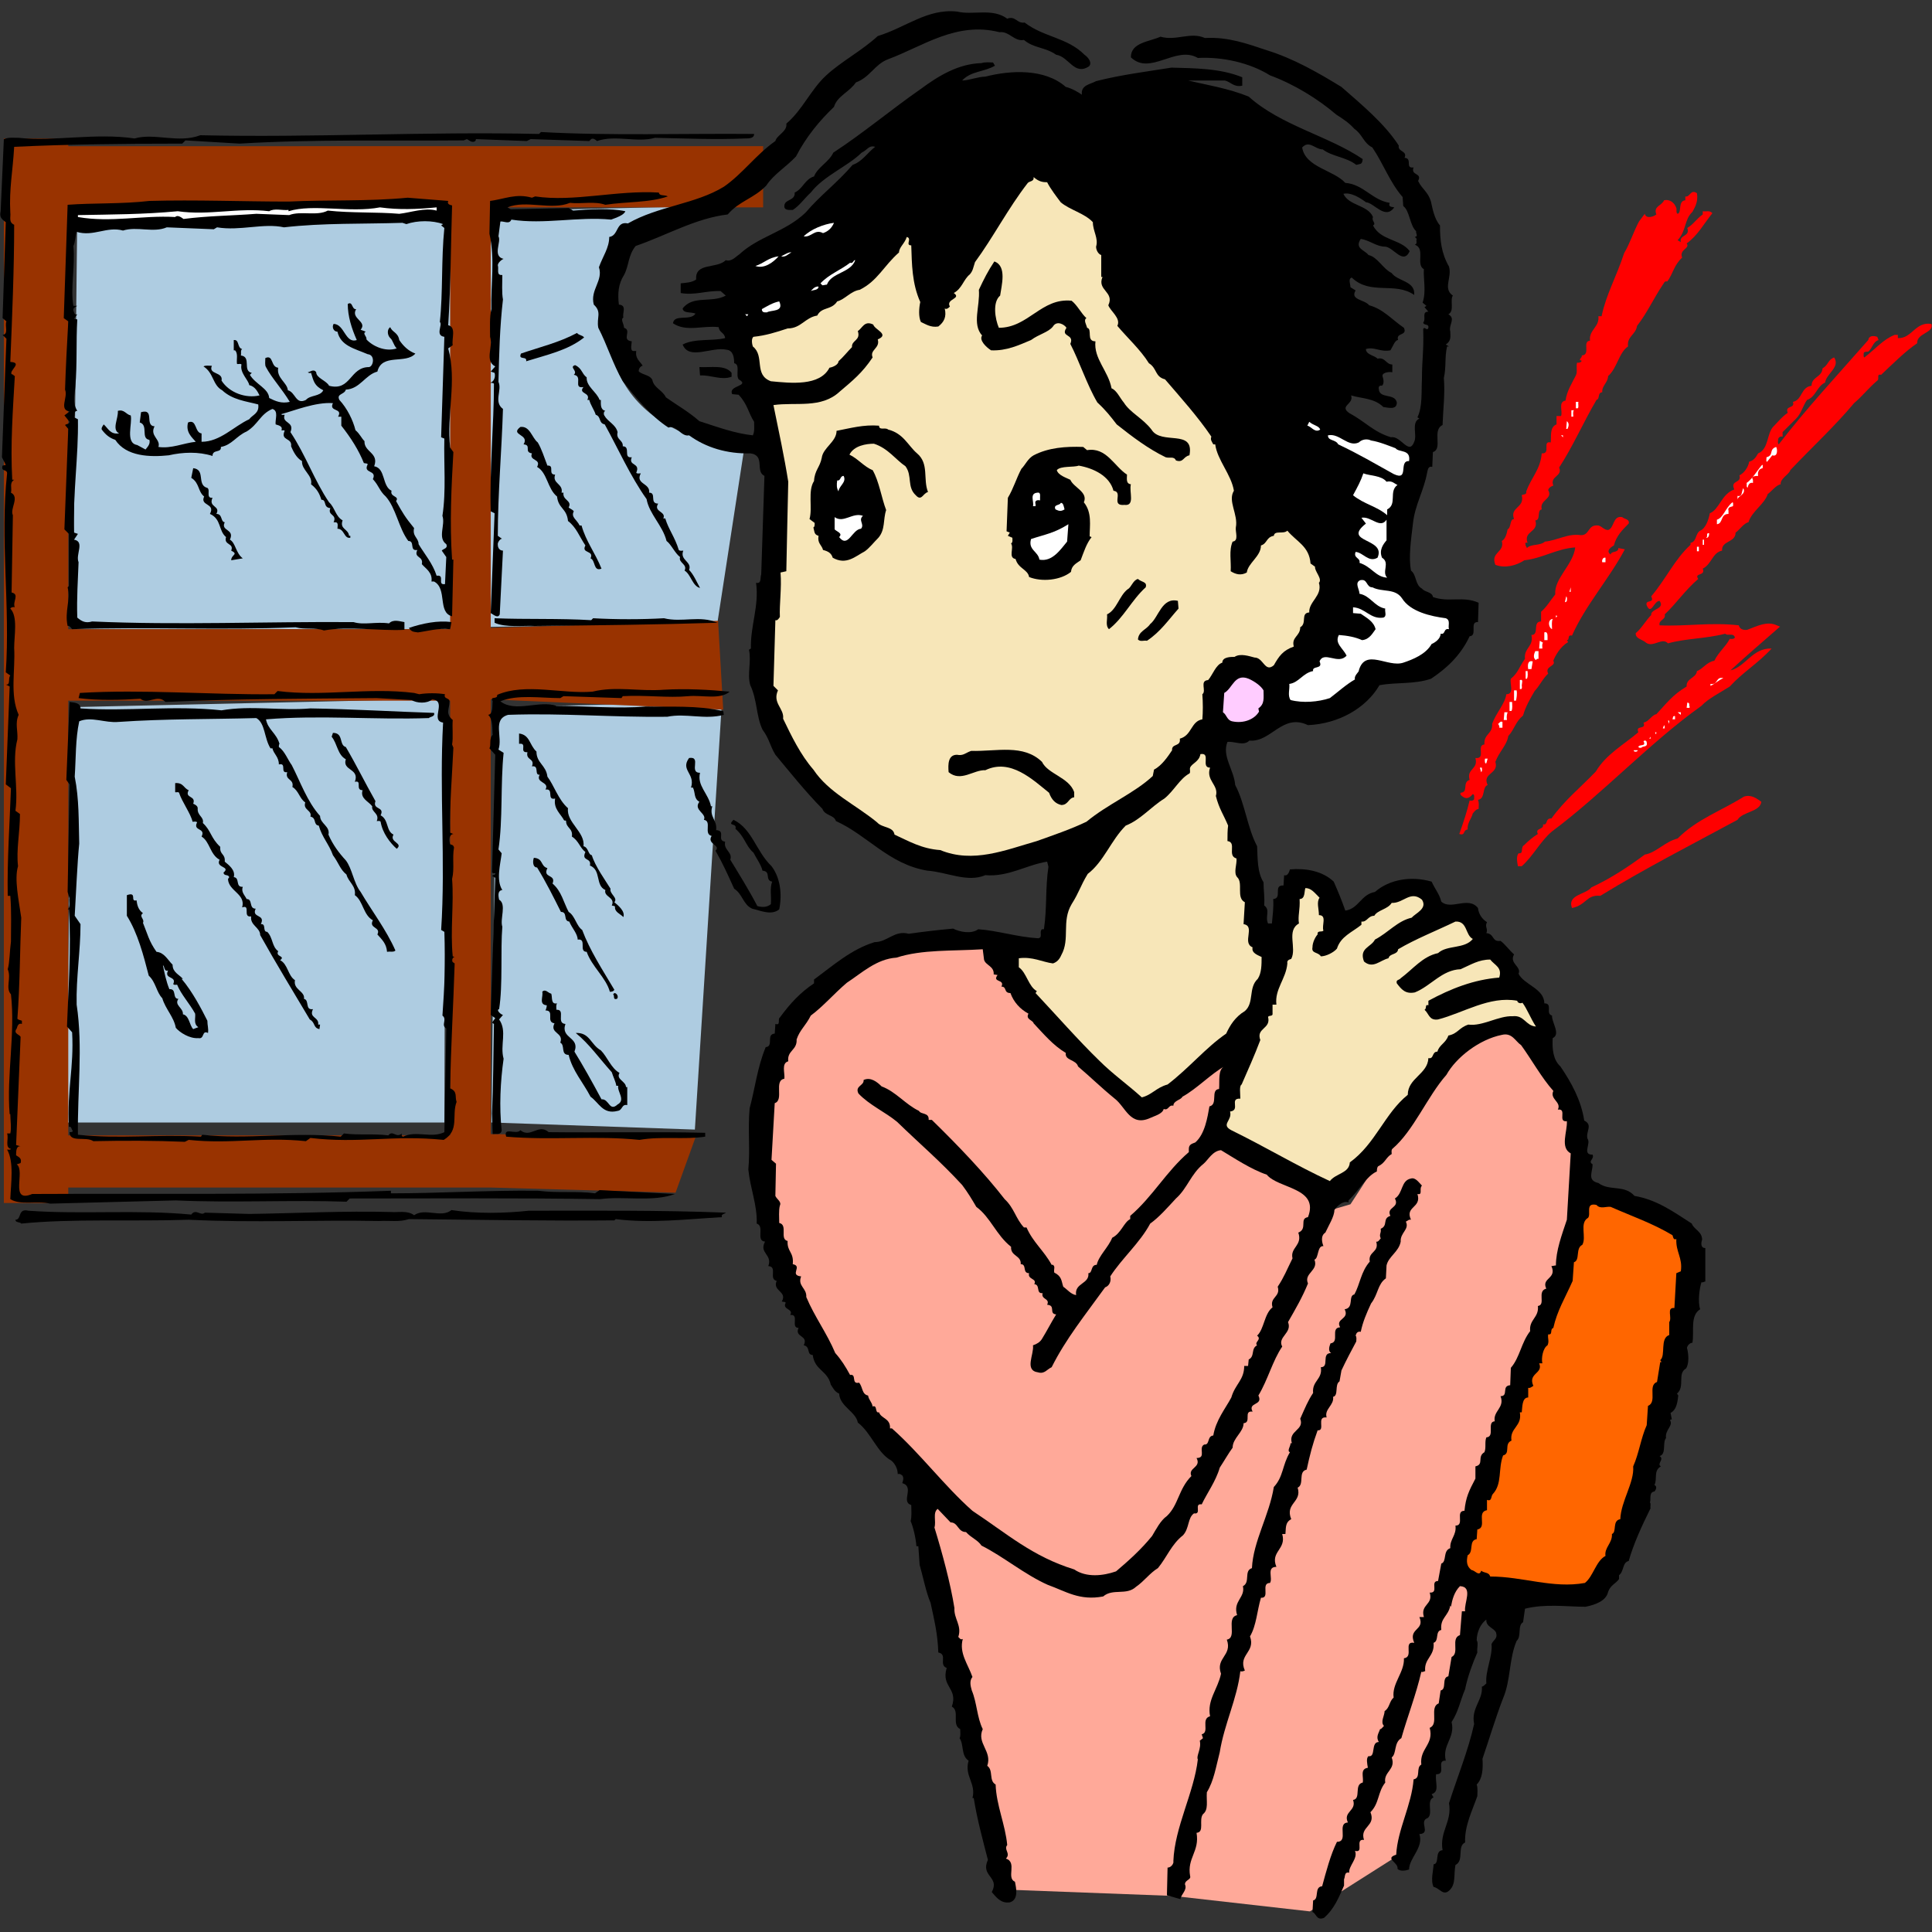 <?xml version="1.0" encoding="utf-8"?>
<!-- Generator: Adobe Illustrator 21.0.0, SVG Export Plug-In . SVG Version: 6.00 Build 0)  -->
<svg version="1.1" id="レイヤー_1" xmlns="http://www.w3.org/2000/svg" xmlns:xlink="http://www.w3.org/1999/xlink" x="0px"
	 y="0px" viewBox="0 0 300 300" style="enable-background:new 0 0 300 300;" xml:space="preserve">
<rect x="0" y="0" width="300" height="300" fill="#333333" stroke="none"/>
<style type="text/css">
	.st0{fill:#FFA999;}
	.st1{fill:#AECCE1;}
	.st2{fill:#993300;}
	.st3{fill:#F7E6B8;}
	.st4{fill:#FF0000;}
	.st5{fill:#FFFFFF;}
	.st6{fill:#FFCCFF;}
	.st7{fill:#FF6600;}
</style>
<g>
	<path class="st0" d="M141.7,231.7l14,61.7l26.5,1l21.2,2.4l14.5-9.2l11.1-41.4l-3.4-3.4c0,0,18.8-45.3,18.8-54.9
		c0-9.6,4.8-10.6-10.1-28.4c0,0-10.1,1-13,7.7c-2.9,6.7-11.6,19.8-11.6,19.8l-8.2,2.4"/>
	<polygon class="st1" points="69.9,97.7 11.3,97.7 12,33.2 70.2,31.9 	"/>
	<path class="st1" d="M94.4,50.1c0.5,18.8,21.2,19.3,21.2,19.3l-4.2,27.3l-55.3,1l0.7-64.5l58.1-1.3C115,31.9,93.9,31.3,94.4,50.1z"
		/>
	<polygon class="st1" points="69,174.3 10.3,174.3 11.1,109.8 69.2,108.5 	"/>
	<polygon class="st1" points="107.9,175.4 76.3,174.3 77.1,109.8 112.1,109 	"/>
	<path class="st2" d="M118.5,32.2v-9.5H10.6v-1.2h-10v165.3h10v-2.4h59.3h6.3l28.7,0.8l3.1-8.6l-31.8-0.5v-67.5l36.1,1.6l-0.8-13.8
		l-35.3,1.1V32.2H118.5z M69.9,176.3H10.6v-67.5h59.3V176.3z M10.6,97.8V32.2h59.3v65.5H10.6z"/>
	<g>
		<path d="M156.4,2.9c1.3-0.5,1.5,0.8,2.7,0.6c3,2.3,6.6,2.3,9.3,5c0.7,0.5,1.2,1.3,0.7,1.8c-2.3,1.5-3.1-1.5-5.1-1.8
			c-1.7-1.2-3.5-1-5-2.3c-1.5,0.3-2.3-1.4-3.8-1.2c-6.7-1.7-11.9,2.2-17.3,4.2c-2.1,0.8-2.8,2.8-5,3.6c-1,1.5-2.9,2.1-3.4,3.8
			c-2.2,2.1-4.3,4.6-5.9,7.7c-1.5,1.6-3.5,2.8-4.6,4.5c-1.9,2-4.2,2.4-6,4.5c-5,0.6-9.4,3.2-14.3,4.9c-1.2,1.5-1,3-1.8,4.5
			c-0.9,1.4-1,2.9-0.8,4.6c1.3,0.1,0.5,1.3,0.7,2c-0.5,0.3,0.1,1,0.1,1.6c1.3,0.4-0.5,1.9,1.2,2.1c0,0.3-0.3,1.4,0.2,1.5h0.5
			c-0.2,1.2,0.6,1.6,1,2.3c-0.3,0-0.7,0.5-0.6,0.9c0.8,0.6,1.7,0.5,2.1,1.3c0.2,1.2,1.6,1.6,2.1,2.7c1.7,1.2,3.5,2.2,5.2,3.7
			c2.8,0.9,5.5,1.9,8.3,2.2c0.3-0.6,0.2-1.3,0.2-2.1c-0.9-1.4-1-2.7-2.4-4.2l-1-0.1c-0.7-1.4,2.9-1.2,1-2.3
			c-0.5-0.7,0.3-2.3-0.7-2.5c0-0.8-0.1-2-1.2-2.1c-2.3-0.5-5.8,1.7-6.8-0.8c1.9-1,4.6-0.5,6.6-1c-0.1-0.9-0.9-0.8-1-1.7
			c-2.5-0.3-5,0.8-7.1-0.6c0.2-1.5,2.7-0.3,3.5-1.5c-0.7-0.3-1.9,0-2-0.8c1.6-2.1,4.5-0.8,6.7-2l-0.8-0.7c-2.2-0.1-4,0.7-6.2,0.3
			v-1.5c0.8-0.1,1.7-0.1,2.4-0.6c-0.2-2.7,3.2-1.6,4.6-3c0.9,0.3,1.6-0.6,2.1-0.9c3-2.8,7.2-3.5,10.3-6.5c2.3-2.7,4.9-4.6,7.3-7.4
			c1.5-0.5,2.4-2,3.5-2.8c-1-0.3-1.2,0.5-2.1,0.9c-2.1,2.1-5.9,3.6-7.9,6.2c-0.9,0.8-1.8,2.1-2.8,2.7c-0.6,0-1.4,0.1-1.3-0.7
			c0.1-1,1.7-0.7,1.6-2c1.3-0.6,1.6-2.1,3-2.5c0.6-1.5,2.3-2.2,3-3.7c4.6-3,9-6.7,13.6-9.9c2.7-2,5.8-3.9,9.4-4
			c0.6-0.2,1.3-0.1,1.8-0.1l0.3,0.5c-1.7,1-3.7,0.8-5.1,2.3c1,0,2.5-0.6,3.6-0.6c3.9-1,9.2-1.3,12.5,1.6c0.9,0.2,1.9,0.8,2.5,1.2
			c-0.2-1.5,1.3-1.6,2.2-2.1c3.9-1,8-1.5,11.7-2.1c3.6,0.1,7.6,0.1,11,1.5v1.3c-1.3,0.3-1.8-0.6-2.7-0.8h-5.7
			c2.9,0.7,6.2,1.2,9.4,2.5c5,4.5,12.4,6.1,17.7,9.7c-0.1,0.9-0.3,0.7-1,0.9c-1.5-1.2-3.8-1.3-5.2-2.4c-1.2,0-2.1-1.5-3.2-0.3
			c0.5,3.1,4.9,3.5,6.7,5.5c2.8,0.2,4.2,2.7,6.9,3.1c-0.3,0.7,0.4,0.6,0.7,0.7c-1.4,2-3.1-0.7-4.4-0.8c-0.8-0.6-2.3-1.6-3.5-1.3
			c0.9,1.9,3.8,1.7,4.6,3.6c-0.3,0.6,0.6,1,0,1.3c1.2,2.4,4.3,2.1,5.7,4c-1,2.2-2.5-0.6-3.8-0.7c-1.4,0-2.4-1-3.8-1.2
			c-1,1.5,0.6,1.7,1.2,2.5c1.4,0.3,2.2,2.1,3.6,2.8c0.9,1.3,3.7,1.2,3.5,3.4c-3-2.1-6.8,0.1-9.7-2.7c-0.6,0.2-0.2,1-0.2,1.5l0.8,0.5
			c-0.9,1.5,1.4,1.4,2.1,2.3c2.2,0.6,3.5,2.2,5.4,3.5c0.6,1.3-1.3,0.7-0.9,1.9c-0.5,0-0.8,1-1.2,1.6c-1.6,0.3-2.5-0.6-3.8-0.2
			c0,0.9,1.4,1,1.8,1.5c1.2-0.3,1.3,0.9,2.3,0.9v1.2c-0.7-0.1-1.7,0.1-1.5,0.7c0.1,0.3,0.3,1-0.1,1.4c-0.3-0.1-0.6,0.1-0.5,0.5
			c0.1,1.6,2.5,0.6,2.8,2.1c0,1.2-1.3,0.8-2.1,0.7c-1.4-1.4-3.4-1.3-5-1.8c0.5,1.4-2,1.6-0.2,2.8c2.3,1.2,3.7,2.9,6.4,3.7
			c1.5-0.3,2.8,2.9,3.6,0.7c0.5-1-0.5-3,0.8-3.6l-0.3-0.2c0.8-1.6,0.6-3.9,0.7-5.9c0-3.1,0.3-4.3,0.2-7.8c0.2-0.5,0.6,0.4,0.8-0.2
			c0.1-0.7-0.7-0.3-0.8-0.8c0.5-0.6-0.3-1.7,0.8-1.7l-0.6-0.7l0.3-0.2l-0.6-0.5c0.6-1.7,0.1-3.7,0.2-5.2c-1.3-0.7,0.3-3.2-1.4-3.8
			c0.5-0.2,0.1-0.6,0.3-0.9l-0.3-0.3c0.6-0.1,0.1-0.6,0.2-0.9c-1-0.9-1-3.2-2-3.9l-0.1-1.4c-2-2.3-3-5.2-4.7-7.7
			c-1.4-0.7-1.5-2-2.8-2.9c-0.8-0.9-1.7-1.5-2.8-2.2c-2.8-2.4-6.5-4.7-10.3-6.1C194,9.7,189.7,8.8,186,9c-3.4-2-7.4,2.8-10.4-0.1
			c0-2.3,2.8-2.4,4.6-3.2c2.5,0.7,4.6-0.8,6.9,0.2c3.6-0.2,6.6,0.9,9.6,1.9c4.2,1.3,8,3.5,11.6,5.7c3.2,2.8,6.7,5.7,8.9,9.1
			c-0.2,1,1.4,0.8,0.9,1.9c1.3,0.1,0,1.7,1.4,1.5c-0.5,1.3,1.4,0.8,0.7,2.1c0.7,1.4,1.5,1.6,2,3.2c0.2,0.9,0.5,2.7,1.4,3.7
			c0,2.3,0.2,4.3,1.4,6.4c0.5,1.7-1,3.4,0.6,4.5c-0.5,0.7,0.3,2.4-0.7,2.9c1.2,0.7,0,1.6,0.3,2.7c0,0.7,0.2,1.4-0.7,2l0.5,0.3h-0.3
			c-0.4,1.7-0.1,3.1-0.5,4.9c0.2,2.4-0.1,4.6-0.2,7.3c-1.7,0.8,0.1,3.7-1.5,4.2l-0.1,2.3c-0.7-0.2-0.7,0.6-0.8,0.9
			c-0.5,2.8-1.9,5-2.2,7.9c-0.3,2.5-0.7,5.3-0.3,7.3c0.9,0.7,0.6,2.2,1.7,2.8c0.5,0.6,1.6,0.5,1.7,1.3c2.4,0.9,4.7-0.2,7.1,0.9
			l-0.1,3c-1.4-0.1,0,2.1-1.3,2.2c-1.4,3-3.6,5-6,6.6c-2.7,0.9-5.3,0.5-8,1c-2.1,3.6-6.4,6-11.1,6.2c-4-1.9-5.7,2.7-9.1,2.4
			c-0.9,0.9-2.2,0.1-3.4,0.2c-0.9,2.2,1,4.3,1.2,6.7c1.5,2.8,1.9,6.7,3.4,9.5c0.1,1.9,0,4,1,5.6c0,1.3,0.2,2.3,0.1,3.6
			c1,0.7,0.1,1.7,0.6,2.8h0.6c0.1-1.3,0.3-2.4,0.2-3.8c1.5-0.1-0.1-2.2,1.6-2.1l0.1-1.6c0.6,0.2,0.8-0.6,0.9-0.9
			c2.4-0.2,5,0.2,6.8,1.9c0.7,1.6,1.2,2.8,1.8,4.5c2.1-0.3,2.4-2.5,4.6-2.9c2.3-2,5.7-2.5,8.8-1.6c0.6,1.3,1.2,1.9,1.5,3.1
			c1.5,1.4,4.2-0.9,5.7,1c0.1,0.9,0.6,1.7,1.4,2.2c-0.4,0.7,0.2,1-0.1,1.7c1.3,0.1,0.8,1.4,2.2,1.2c0.7,0.5,1.4,1.5,2.1,2.1
			c-0.8,1.4,1.2,1.9,0.7,3c0.8,1.7,4,2.3,4,4.6c1.4,0,0.1,1.6,1.2,1.9c-0.1,1,1.4,2.9,0.1,3.5c-0.1,1.8,0.1,3.4,1.2,4.4
			c1.7,2.5,3.2,5.2,3.7,8.4c1.4,0.7,0.2,1.7,0.5,2.8c0.6,0.8-0.9,2.5,0.8,2.5c0.3,0.7-0.8,1,0,1.5c0,1.2-0.9,2.5,0.9,2.9
			c1.7,1.3,4,0.2,5.6,2c3.5,0.6,6.1,2.5,8.9,4.3c0.3,0.9,1.6,1.2,1.6,2.5c-0.2,0.6-0.2,1.3,0.5,1.3v5.2c-0.2,0-0.4,0.2-0.6,0.1
			c-0.3,0.9-0.6,3-0.2,4.2c-1.6,1-0.9,3.4-1.2,5.2c-0.5,0-1,0.7-0.8,1c0.2,0.8,0.3,2.3-0.2,3c-1.4,0.8-0.1,2.8-1.4,3.9l0.2,0.3
			c-0.1,0.8-0.2,2.2-1.2,2.7l0.2,1c-0.2,0-0.2,0.1-0.3,0.1c0.6,0.9-0.8,1.5-0.6,2.8c-0.6,0.7,0.1,2.5-1,2.8c0.8,0.5-0.5,1.2,0.2,1.6
			c-1.2,0.7-0.5,1.9-1,2.9c0.5,0.2,0.2,0.8,0,1c-0.9,0.1-0.5,1.2-0.7,1.7c0.2,0.2,0,0.7,0.1,0.9c-1.4,2.8-2.7,5.7-3.4,8.2
			c-1,0.2-0.7,1.6-1.5,2.2v0.6c-0.6,0.8-1.3,0.9-1.7,2c-0.3,1.4-2,2-3.5,2.3c-2.9,0-6.2-0.5-9.4,0.3l-0.3,2.1
			c-0.9,0.5-0.2,2.2-1,2.9c-1.2,2.8-0.9,6.1-2.1,8.9c-1.2,3.1-2.2,6.5-3.2,9.4c0.1,1.6,0,3.1-0.9,4c0.2,0.6,0.1,1.3,0.1,1.8
			c-0.8,2.3-2,4.6-1.9,7.2c-1.3,0.6-0.1,2.8-1.5,3.5c-0.3,1.6,0.1,2.9-0.9,3.9c-1,1-1.5-0.3-2.5-0.5c-0.5-1,0-2.7,0-3.5
			c1-0.1,0.1-2.1,1.4-2.2c-0.5-2.9,1.5-4.4,1-7.3c1.2-3.8,3-8.2,3.9-12.3c-0.5-2.5,1.4-3.7,1.2-5.8c0.2,0,0.5-0.3,0.7-0.5
			c-0.2-1.9,1-4.2,0.8-6.1c0.3-0.7,1-0.8,0.7-1.8c-0.3-0.7-1.6-0.9-1.5-2c-0.9,0.6-1.5,2-1.5,3.2c0.3,0.5,0,1.2,0.1,1.9
			c-0.7,1.6-1.5,3.7-1.9,5.7c-0.8,1.9-1,3.4-2.1,5.1c0.6,2.5-1.5,3.5-0.9,6c-1.6-0.1,0.2,2.2-1.5,2.1c-0.2,1.3,0.6,2.7-0.7,3.1
			l0.3,0.5c-1.2,0.5,0,2.5-0.9,3.2c-1.5,0.5,0.6,2.4-1.3,2.5c0.7,2.1-1.6,3.7-1.6,5.5c-0.6,0.2-1.4,0.3-1.8-0.1
			c0.2-1-2.1-1.6-0.2-2.2c0.2-3.9,2.4-7.7,2.7-11.7c1.2-0.2,0.3-1.8,1.2-2.3c-0.3-2.5,2-3.1,1.3-5.7c1.5-0.6-0.1-3.2,1.4-3.8l0.3-2
			c1-0.2,0.1-2,1.2-2.2l0.5-3c1.3-0.6-0.2-2.9,1.3-3.4l0.3-3.7h0.5c-0.2-1.3,1.3-3.8-0.8-3.9c-0.9,0.9-1.2,2.1-1.4,3.2l-0.1-0.2
			c-0.3,1.7-1.6,1.9-1.4,3.8c-1,0.2-0.3,1.7-1.2,2c0.2,2.1-1.5,2.4-1.3,4.4c-0.2,0-0.3,0.2-0.6,0.1c-0.8,3.5-2.2,7.1-3.1,10.3
			c-1.2,0.7-0.7,2.4-1.5,3c0.7,1.9-1.3,2.2-1,3.9c-1.2,1.5-0.9,3.2-2.3,4.6c0.9,2.2-1.7,2.2-1,4.3c-1.5-0.2,0.1,2.1-1.4,1.7
			c0.5,1.2-1,2.3-0.9,3.4c-0.8-0.2-0.6,0.7-0.8,1v1c-0.8,1.8-1.5,3.6-3.1,5c-1.2,0.5-1.2-0.7-1.8-0.9l0.1-1.8c1-0.2,0.1-2.1,1.4-2.2
			c0.6-2.2,1.3-4.9,2.3-6.9c1.9,0-0.1-2.9,1.7-3c-0.8-1.7,1.4-1.8,0.8-3.5c1.3-0.2,0.1-2.4,1.5-2.7c0.2-0.8-0.5-2.1,0.8-2.3
			c-0.1-0.6-0.3-1.5,0.1-1.8c1.2,0.2,0.3-2.2,1.6-2.2c-0.5-0.8,0-1.4,0.2-2c0.2,0,0.3-0.2,0.6-0.5c-0.6-0.6,0.1-1.6,0.1-2.3
			c0.8-0.5,0.7-1.5,1.4-2.1c-0.3-2.2,1.7-3.9,1.6-6.1c1.6-0.2-0.2-2.7,1.6-2.4c-1-2.3,1.7-1.9,0.8-4h0.7c-0.6-2,1.5-1.9,0.9-3.8
			c1.5,0.1,0-1.8,1.3-1.8l0.5-2.7c0.9-0.3,0.2-2,1.4-2.4c-0.1-1.4,1-2,0.8-3.5c1.5,0-0.1-2.3,1.4-2.3c0.2-2.1,0.7-3.1,1.7-5v-1.9
			c1.4-0.3,0.2-1.5,1.4-2.2c0.3-0.7,0-1.6,0.3-2.3c1.4-0.1,0-2.4,1.3-2.5c-0.3-1.6,1.6-2.1,0.9-3.9c1.3,0,0.1-1.6,1.5-1.7l0.1-2.7
			c1.4-1.6,1.6-3.9,3-5.7c-0.2-1.8,1.4-2.1,1.2-3.9c1.3-0.2-0.2-2.3,1.3-2.7c-0.8-1.7,1.7-1.5,0.8-3.5c0.2,0,0.5-0.1,0.7-0.1
			c0-2.3,0.9-4.7,1.7-7.1l0.6-10.3c-1.7-0.9-0.5-3.4-0.6-5c-1.5,0.2,0.1-2-1.4-1.8c0.6-1.2-1.3-1.6-0.7-2.9c-1.8-2-3.4-4.9-5-7.1
			c-0.9-0.6-1.4-2-3-1.6c-3.5,0.7-7.1,3.5-8.6,6.2c-3,3.4-5.1,8.7-8.4,11.5c-0.2,0.2-0.1,0.6-0.1,0.8c-0.9,0.5-1,1.4-2.1,1.9
			c-0.2,0.2-0.2,0.6-0.2,0.8c-1.7,0.8-2.7,2.9-4.4,4.5v0.3c-0.9-0.3-1.8,0.6-2.2,1.2c0,1-0.9,2.4-1.4,3.5c-0.8,0.5-0.5,1.6-0.3,2.1
			c-1-0.1-0.7,1.9-1.4,2.1c0.7,1.7-1.7,2.1-1,3.7c-0.9,2.2-1.9,3.9-3.1,6c0.7,1.7-1.7,2.3-0.9,3.8c-1.5,2.2-2.2,5.1-3.7,7.6
			c0.8,1.6-1.7,1-0.9,2.5c-1.5-0.2-0.1,1.7-1.4,1.8c0,1.4-1.7,2.3-1.7,3.8c-0.6,0.8-1.4,2.2-2,3.1c-0.6,2.1-2,4-2.8,5.7
			c-1.3-0.2,0.1,1.6-1.2,1.4c-1,0.7-0.7,2.3-1.7,3.4c-1.8,1.4-2.5,3.4-3.9,5.1c-1.3,0.8-2.1,2-3.4,2.9c-1.5,1.4-3.6,0.2-5.1,1.5
			c-3.7,0.7-5.8-0.8-8.6-1.8c-3.6-1.6-6.9-4.4-10.3-6.1c-0.6-0.9-1.6-1.2-2.4-2.1c-1.3,0-1.2-1.5-2.4-1.5l-2-2.1
			c-0.8,0.6-0.2,1.9-0.5,2.9c1.2,3.9,2.5,8.7,3.1,12.5c-0.1,1.7,1.2,2.7,0.6,4.5c0.2,0.1,0.3,0.5,0.7,0.3c-0.6,2.2,0.8,3.9,1.5,5.9
			c-0.5,0.6-0.3,1.4-0.1,2.1c0.8,1.9,0.8,4.2,1.7,6c-1,2.2,1.5,3.4,0.7,5.7c1,0.7,0.2,2.3,1.3,2.9c0.1,3.2,1.5,6.2,1.8,9.4
			c-0.6,0.7,0.6,1.3-0.2,2.1c1.8,0.6,0,3,1.4,3.6c0.2,1,0.6,2.8-0.8,3.2c-1.4,0.2-2.1-0.8-2.8-1.6c1.3-2.4-1.8-2.4-0.6-5
			c-0.8-3.1-1.7-6.4-2.2-9.6h-0.2c0.6-2.3-1.3-3.4-0.6-5.8c-1.2-0.8-0.7-2.5-1.4-3.5c0.2-0.3,0.1-0.9,0.1-1.4
			c-1.4-0.7,0-2.8-1.3-3.5c1-2.9-1.7-3-0.8-6c-1.3-0.5,0.2-2.1-1.3-2.4c-0.1-2.9-0.6-4.9-1.2-7.7c-0.7-1.6-1.2-4.2-1.7-5.9l-0.2-2.9
			h-0.3c-0.1-1.3-0.5-3-0.9-3.9c0.2-0.7,0.1-1.7,0.1-2.5c-1.7-0.5,0.6-2.8-1.4-3.4c0.1-0.3,0.3-0.8,0-1.2c-0.2-0.1-0.3-0.3-0.7-0.2
			c0-0.9-0.5-1.7-1-2.1c-2.2-1.2-3.1-4.3-5.2-5.9c-0.3-1.7-2.8-2.5-2.9-4.5c-0.7-0.3-0.9-0.8-1.3-1.4c-0.5-2.2-2.5-2.2-2.8-4.6
			c-1,0-0.3-1.3-1.4-1.5c0.8-1.6-1.5-1.2-0.8-2.7c-1.3,0,0.2-2.2-1.3-2c0.6-1-1.3-0.8-0.7-1.9c-0.1-0.2-0.3-0.1-0.6-0.2
			c0.9-1.6-1.5-1.6-0.8-3.2c-1.3-0.3,0.2-2.2-1.3-2.3c0.7-1.8-1.5-2-0.5-3.8c-1.5-0.1,0-2.4-1.3-2.8c0.1-2.9-1-5.4-1.3-8.4
			c0.3-3.2-0.1-6.1,0.2-9.5c0.8-2.9,1.2-6.4,2.5-9.5c1.3-0.1,0-2,1.4-2.1l0.1-1.5c0.9,0.3,0.3-0.8,0.7-1c1.6-2.2,3.2-3.9,5.3-5.3
			v-0.6c3-2.2,5.8-4.7,9.4-5.8c2,0,3.1-1.9,5.3-1.3c2.1-0.3,4.6-0.6,6.9-0.8c1,0.5,2.8,0.9,3.9,0.1c3,0.2,6,1.2,9.3,1.4
			c0.8-0.1,0.1-1,0.6-1.4h0.3c0.5-3.4,0.2-6.4,0.7-9.7l-0.2-0.8c-3.2,0.5-6,2.4-9.6,2.1c-2.8,1.2-6-0.5-9-0.7c-6-1-9.3-5.5-14.2-7.7
			c-0.3-1-1.7-0.8-2.1-1.9c-2.5-2.5-5.3-6-7.3-8.4c-0.9-1.5-0.9-2.4-2-3.9c-1-2.1-0.8-4.6-1.9-6.9c-0.5-1.7,0.2-3.7-0.2-5.5l0.3-0.2
			c-0.1-3.5,1.3-6.6,0.8-10.2c0.9,0.2,0.6-0.8,0.8-1.3l0.5-15.3c-1.5-0.7,0.2-3.2-2.2-3.5c-3.6,0.1-6.9-0.9-9.5-2.8
			c-1.2,0.3-2-1.7-3.2-1.2c-2.8-1.8-5.1-4.7-7.1-7.2c-1.6-2.8-2.4-5.6-3.8-8.3c-0.3-1.6,0.6-2.4-0.7-3.6c-0.6-2.3,1.5-3.7,0.8-5.8
			c0.6-1.7,1.6-3,1.6-4.7c1.5-0.2,1-2.5,2.9-2.1c4.7-2.7,10.5-3,14.9-5.7c2.9-2,5-5,8-7.1c0.2-0.9,1.9-1.5,1.7-2.7
			c2.5-2.1,3.8-5.3,6.2-7.5c2.4-2.2,5.5-3.8,8-6.1c4.3-1.3,7.7-4.3,12.3-3.8C151.1,2.4,154.1,1.2,156.4,2.9z"/>
		<path d="M83.7,20.8l0.3-0.3c10.8,0.6,22.1,0.2,33.1,0.3c0,0.7-0.8,0.7-1.4,0.7c-4.6,0.2-9.3,0-14-0.1c-2.8,0.8-6.1-0.5-9,0.5
			c-0.2-0.2-0.6-0.5-0.9-0.3l-0.3,0.3l-9.1-0.3l-0.6,0.3l-7.9-0.3c0,0.5-0.6,0.5-0.9,0.3l-0.5-0.3L72,21.8
			c-11.3,0.1-23.2-0.2-34.8,0.5l-8.4-0.5l-0.5,0.5c-8.3,0-18,0.1-26.1,0.5c-0.2,3.7-0.8,6.5-0.6,10.2c0.1,0.7-0.3,1.5,0.6,1.9
			c0,6.8-0.3,14-0.6,21.3c2,0.1-0.2,1.3,0.2,1.9c0.2,0,0.3,0.2,0.5,0.3C2,63.7,1.6,69,1.9,74.5h0.3c-0.8,0.5-0.3,1.3-0.5,2
			c1.4,0.7-0.2,2.5,0.3,3.5l-0.2,12c1.3,0.3,0.1,1.4,0.5,2.3c-0.2-0.1-0.6,0-0.7,0.2c1.2,1.2,0.6,4.2,0.6,6.1H2.2
			c0.2,3.5-0.7,7.3,0.7,10.4c-0.6,1.3-0.1,2.5-0.2,3.8c-0.9,3.5,0.2,7.4-0.3,11.1l0.7,0.5c0,2.9-0.6,5.5-0.3,8.1
			c-0.6,2,0.1,5.2,0.5,8c-0.2,4.7-0.2,10.4-0.6,15.7c0.2,0.2,0.5,0.2,0.7,0.3v0.5c-0.5-0.2-0.7,0.3-0.8,0.7C2,160.5,3,160.6,3.2,161
			l-0.7,16.8l0.7,0.2c-0.7-0.1-0.7,0.8-0.7,1.4c0.5,0.3,0.9,0.5,0.7,1.2l-0.6,0.2c1.4,1-1.2,6.1,2.4,4.6c18.6-0.1,37.1,0.2,55.7-0.5
			v0.4c7.6,0,15.3-0.5,22.9-0.4c3.1,0.4,5.9,0,8.8,0.4l0.7-0.5l11.7,0.6c-3.4,1.3-8,0.3-11.6,0.8c-13-0.2-25.7-0.1-38.9-0.1
			l-0.5,0.5c-8.6-0.3-17.7,0.2-26.5-0.2c-7.1,0.2-12.5,0.3-19.5,0.5c-2.2-0.5-4.6,0.3-6.2-0.7c0.1-2.5,0.6-5.8-0.5-7.7
			c0.2,0,0.5,0.1,0.6-0.1c-1-0.2-0.3-1.6-0.6-2.4h0.5c0.2-0.8,0-2.2,0-3H1.5c-0.5-6,0.9-12.5,0.2-18.6c-0.9-1,0.1-2.5-0.5-3.9
			c0.3-1,0.3-2.8,0.5-4.3c0-2.3,0.1-4.6-0.1-7.1H1.2c-0.1-5.6,0.3-11.1,0.5-16.7l-0.8-0.6l0.6-15.2l-0.6-0.3c0.8,0.1,0.3-1,0.7-1.4
			l-0.7-0.5C1.6,94,0,83.8,1.1,73.5c0-0.7-1-0.2-0.7-1.2l0.5-0.1l-0.6-1.2L1,52.6L0.4,52c1-0.1,0.3-1.4,0.6-2.1l-0.6-0.5l0.5-14.9
			c-0.7-0.5-1-0.8-0.8-1.7l0.5-11.2c0.8-0.3,1.3-0.2,2.3-0.2c5.5,0.6,11.9-0.8,18,0.1c3.1-0.9,6.8,0.8,10.2-0.5
			C48.6,21.4,66,20.4,83.7,20.8z"/>
		<path class="st3" d="M162.6,28.3c0.5,1,1.5,2.3,2.1,3.1c1.4,1.2,3.7,1.7,5,3.1c0,1.4,0.9,2.5,0.5,3.8c0,0.6,0.4,1.2,0.8,1.3
			L171,43h0.2c-0.9,2.1,1.9,2.3,0.9,4.4c0.3,0.9,2,2,1.4,3.2c1.5,1.8,3.6,3.7,4.9,5.8c1.3,0.8,0.9,2.1,2.5,2.5
			c2.4,2.8,5.1,5.8,7.2,8.9c-0.2,0.5,0.1,0.8,0.3,1.2h0.3c0.3,2.4,2.5,4.7,2.9,7.2c-1,1.6,0.7,3.7,0.3,5.7c-0.1,0.7,0.5,2.1-0.5,2.2
			c-0.6,1.4-0.2,3-0.3,4.6c0.8,0.5,1.6,0.7,2.5,0.2c0.2-1.5,2.2-2.5,2.2-4.2c1-0.3,0.8-1.3,2-1.5c0.1-0.9,1.5-0.2,2.1-0.8
			c1.4,1.7,3.4,2.4,3.6,5.1l0.7,0.5c-0.1,0.7,1.2,1.9,0.6,2.5c0.6,2-1.6,2.9-1.5,4.6c-1.4,0.1-0.3,1.7-1.4,2.3c0,1.4-1.4,1.5-1,3
			c-1.7,0.6-2.3,1.5-3.1,2.9c-1.4,1.2-1.6-1.2-3-1.2c-0.8-0.2-2.2-0.7-3.1-0.1c-0.6,0-1.9,0-1.9,0.9c-1,0.3-1.5,1.9-2.2,2.7
			c-1.4,0.1-0.2,1.7-0.9,2.2c0.1,1.3,0.1,2.8,0,3.9c-1.8,0.3-1.6,2.5-3.5,3c0.2,1.3-1.3,0.7-1.2,1.8c-0.6,0.9-1.6,2.4-2.8,3l-0.2,1
			c-2.9,2.7-6.9,4.3-10.3,7.1c-2.5,1.2-5.2,2.1-7.7,3c-4.9,1.4-9.9,3.5-15,1.4c-2.9-0.2-4.9-1.4-7.1-2.4c-0.2-1.3-1.9-1-2.7-1.9
			c-3.4-2.8-7.5-4.6-9.9-8.2c-2-2.3-3.4-5.2-4.7-7.9c0.2-1.6-1.7-2.4-0.8-4.4l-0.7-0.7l0.3-10.2c0.3,0.1,0.5-0.2,0.7-0.5
			c-0.1-1.9,0.3-4.5,0.1-6.9l0.9-0.2c0.1-4.4,0.2-10.2,0.3-13.9c-0.6-3.8-1.5-8-2.3-11.9c3.5-0.5,7.4,0.6,10.3-2.1
			c2-1.7,3.5-2.9,5.1-5.3c-0.5-1.2,1.2-1.4,0.8-2.8c1.9-0.8-0.5-1.5-0.7-2.3c-1.4-0.7-1.7,0.6-2.4,1c0.5,1.5-1,1.4-0.9,2.5
			c-0.7,0.7-1.4,1.6-2.1,2.2c0,0.5-0.8,0.9-1.4,1c-1.5,2.9-6,2.4-9.1,2.1c-2.7-1-0.9-3.9-2.8-5.4c-0.1-0.3-0.3-1.2,0.1-1.5
			c1.9-0.2,3.5-0.7,5.3-1.3c2.1,0,2.7-1.7,4.6-2c0.7-1.4,2.2-0.8,3.1-2.2c1.2-0.3,2.1-1.6,3.5-1.8c2.8-1.4,3.7-3.7,6.1-5.8
			c0-0.8,0.9-1.4,1.2-2.4c0.9,0.2-0.3,1.3,0.7,1.3c0.1,2.9,0.1,5.9,1.4,8.8c-0.2,0.9-0.3,2.3,0.1,3.1c0.7,0.3,1.5,0.9,2.7,0.7
			c0.9-0.7,1.3-1.5,1-2.8c0.3,0.2,0.6-0.1,0.8-0.3c-0.7-1.2,1.9-1.2,0.6-2.1c1.3-0.7,1.5-2.1,2.5-2.9c0.5-0.6,0.5-1,0.8-1.9
			c2.8-3.8,5.1-8.3,8.2-12.3c0.3-0.3,1-0.2,0.9-0.9C161.3,28.2,161.9,28.3,162.6,28.3z"/>
		<path d="M102.3,29.9c0.1,0.6,0.9,0.3,1.4,0.6c-2.9,1-6.5,0.8-9.7,1.3c-1.7-0.6-3.7-0.1-5.5-0.3c-2.9,1.2-6.8-0.5-9.7,0.7l0.5,0.3
			l9-0.2l0.7,0.4c2.4-0.2,5.8-0.4,8.1,0.1c-0.2,0.6-1.4,1-2.2,1.3c-5.2-0.5-10.4,0.8-15.5,0c-0.3,0.8-1.2,0.2-1.7,0.3l-0.3,2.3
			c0.5,0.8-1,3.1,0.8,3.5c-0.3,0.1-0.9,0.6-0.9,1c0.2,0.6-0.3,1.6,0.7,1.5c0,1.2-0.1,2.8,0.1,3.8c-0.5,4.3-0.6,8.6-0.7,12.8
			c0.6,1.3-0.8,3.1,0.7,4.2c-0.2,6.6-0.8,13.1-0.8,19.7l0.7,0.5c-0.2-0.2-0.8,0.5-0.7,0.9c0,0.5,0.3,0.9,0.8,0.9l-0.5,9.9
			c-0.3,0.7-1,0-1.4-0.2l0.6-15.5l-0.6-0.3c-0.2-6.5,0.5-13.3,0.5-19.8c-0.1-0.2-0.5-0.1-0.6-0.2c0.5,0,0.9-0.8,0.7-1.5l-0.6-0.2
			l0.7-0.8c-1.7-0.9-0.3-3-0.8-4.6c0-1.3-0.1-3.1,0.2-4.3c-0.1-3.9,0.6-7.7-0.3-11.7l0.1-5.1c2.3-0.3,4-1.2,6.5-0.5l0.5-0.2
			C89.1,31.4,95.8,29.5,102.3,29.9z"/>
		<path class="st4" d="M263.5,30c0.2,1.2-0.2,2-0.7,2.9c-1.3,1.2-0.9,2.9-2.3,4.4l0.5,0.3c-0.3-1.2,1.5-0.8,1-2.2
			c1-0.6,1.4-1.4,2.4-2.1v-0.5c0.6,0.1,1-0.2,1.5,0.3c-1.3,1.6-2.3,3.5-4,4.7c0.6,0.8-1.2,0.9-0.7,2.2c-1.3,1.2-1.4,2.5-2.3,3.7
			c-0.5-0.1-0.5,0.3-0.7,0.5c-1.4,2.1-2.5,4.5-4,6.4c-0.2,1.4-1.6,1.6-1.4,3.2c-1.4,0.9-1.7,3.4-3.1,4.6c0,1-1,1.5-0.9,2.5
			c-0.8,0.1-0.3,1-0.9,1.2c-2,3.4-3.7,7.3-5.8,10.5c0.6,1.4-1.5,1.3-0.9,2.8c-0.3,0.1-0.7,0.3-0.8,0.7c0.8,1.4-1.4,1.5-1,3
			c-0.8,0.1-0.1,1.7-1,1.7c0.6,1.9-1.9,1.6-1.2,3.5c-0.2-0.1-0.5,0-0.3,0.2c-0.1,0.2,0.1,0.3,0.2,0.6c0.7-0.7,2-0.3,2.8-1
			c2-0.2,3.5-1.3,5.6-1c1.4,0,1-1.7,2.7-1.5c0.5,0.1,0.9,0.7,1.5,0.7c1-0.3,0.7-2.3,2.2-2c0.3,0.3,1.2,0.3,1,1c-1,1-1.9,1.9-2.3,3.4
			c-0.2,0.1-1.4,0.8-0.5,1.4c0.1-0.6,1.2-0.2,1.2-1l1,0.2c-2.3,4.4-6.2,8.8-8.2,13.4c-0.8-0.2-0.3,0.7-0.8,0.7l0.2,0.3
			c-1.2,0.7-2,2.1-2.3,2.9c0.5,0.9-1.4,0.8-0.8,2c-0.8,0.7-1.4,2-2.1,2.7c-0.7,1.2-1.4,2.4-1.8,3.8c-1.2,1-1.3,2.1-2.3,3.2
			c-0.2,1.4-1.4,2.4-2,4c0.6,1.9-2.1,1.7-1.2,3.6c-0.9,0.3-0.3,2.1-1.5,2.3c0.2,0.5,0.1,0.9,0.1,1.4c-0.5,0.1-0.7,0.5-0.9,0.7
			c-0.2,0.8-0.9,1.5-0.8,2.5c-0.8,0.1-0.3,1-1.3,0.7c0.7-2,1.2-3.5,1.6-5.2c0.3,0.1,0.6,0,0.7-0.2c0-0.3,0.1-0.7-0.2-0.8
			c-0.5,0.6-1,0.9-1.7,0.3c-0.1-0.1-0.3-0.2-0.2-0.5c1.3-0.1,0.2-1.6,1.4-2c-0.5-1.8,1.4-1.6,0.9-3.4c1.7,0.2,0.1-2,1.4-2.1
			c-0.1-1.7,1.3-1.6,1.2-3.2c0.6-1.7,2-3.1,2.2-4.6c1.3,0,0.5-1.6,0.7-2.4c1.2-1,1.2-1.7,2.2-3.1c-0.2-1.7,1.4-1.9,1-3.7
			c1.3,0,0.1-2.1,1.5-2.1v-1.5c0.9-0.8,1.4-1.7,2.2-2.7c-0.2-2.5,2.8-4.6,3.1-7.3c-2.9,0.2-5.1,1.7-7.9,2c-1.2,0.8-3,1.3-4.5,0.7
			c-0.8-2,1.5-1.9,1-3.7c0.6-0.3,0.8-1.3,0.9-1.8c0.6-0.3,0.3-1.6,1-1.6c-0.7-1.9,1.7-1.7,1.2-3.7c0.2-0.2,0.8,0,0.7-0.6
			c0.8-2.2,2.2-3.4,2.4-5.9c1.5,0.1,0-2,1.4-1.7c0.1-0.9-0.2-2.4,0.9-2.8v-1.3h0.7c0.3-0.7-0.5-2.2,0.7-2.4c0.2-1.5,1-2.7,1.6-3.9
			c0.3-0.6,0-1.4,0.2-2c0.3,0.1,0.7-0.1,0.7-0.3c-0.7-0.1,0.2-0.5,0-0.8c1.5-0.1,0-2.2,1.3-2.3c-0.2-1.7,1.5-2.1,1.3-3.8h0.5
			c0.7-3.4,2.3-6.1,3.5-9.8c0.9-1.5,1.4-3.2,2.3-4.9l0.9-1.2c0.2,0.8,1.3,0.5,1.8,0.1c-0.5-1.3,0.8-1.3,1.2-2.2
			c0.8-0.2,1.6,0.3,1.9,1.2c0.1,0.2-0.1,0.7,0.2,0.9c0.7-0.2,0-2,1.2-2.1v-0.6C262.4,30.7,262.5,29.3,263.5,30z"/>
		<path d="M69.6,31.2c-0.2,0.5,0.2,0.6,0.6,0.7c-0.2,6.2-0.2,12.3-0.6,18.6c1.3,0.3,0.5,2.1,0.7,3.1l-0.7,0.5
			c1.4,5.1-0.3,10.3,0.3,15.4l0.5,0.7c-0.3,5.3-0.6,11-0.2,16.7h0.2l-0.2,8.8c-2.3-0.6-0.7-4.3-2.8-5.4H67c0.2-1.4-0.9-2-1.5-2.7
			c0.3-1.3-1.3-0.9-0.7-2.2c-1.3,0.2-0.3-1.4-1.4-1.4c-1.5-2-1.9-5.1-3.5-6.9c-1-0.9-1-1.6-2-2.7c0.7-1.5-1.6-0.8-0.8-2.3
			c-0.1-0.2-0.3-0.1-0.6-0.2c-0.8-2-2-3.9-3.5-5.8L53,64.7h-0.5c0.8-1.4-1.5-0.7-0.8-2.1c-2.7-0.2-6.1,1.2-8,1.7
			c0,0.2,0.3,0.1,0.5,0.1c-0.5,1.4,1.6,1,0.9,2.7c2.4,3.6,3.7,7.5,6,10.9c0.9,0.8,1,2.2,2.1,2.8c-0.5,1.4,0.9,1.3,1,2.4h0.2v0.3
			c-1,0.2-0.9-1.4-2-1.4c0-0.3,0.2-1-0.3-1h-0.3c0.6-1.3-1-1-0.5-2.2c-1.2-0.1-0.5-1.3-1.4-1.3c-0.3-1-0.7-1.7-1.6-2.4
			c0.3-1.4-1.5-2.2-1.4-3.6c-0.9-0.5-1.4-1.6-1.7-2.3c0.2-1.4-1.7-0.8-1-2.4c-0.1-0.2-0.3,0-0.5-0.1c0.3-0.7-0.7-0.8-0.9-0.9
			c-0.1-0.8,0.5-2.1-0.5-2.4c-1.9,0.8-2.2,2.4-4,3.5c-1.6,0.7-2.3,2.1-4,2.4c0.1,1-1.3,0.3-1.3,1.4c-2.2-0.7-4.6-0.6-6.8-0.1
			c-2.9,0.3-6.6,0.2-8.3-2.4c-0.9-0.3-1.5-0.8-2.1-1.6c-0.1-0.3,0.2-0.6,0.3-0.8c0.7,0.6,1,1.6,2.4,1.4c-1.2-0.6-0.1-2.3-0.2-3.5
			c1-0.3,1.3,0.6,2,0.7c0.3,1.2-0.9,4.3,1,4.6l1.3,0.7c0.2-0.3,0.8-0.8,0.6-1.5c-1.4-0.2-0.1-2.3-1.5-2.7l0.2-1.6
			c2.2-0.6,0.5,2.1,2.1,2.2c-0.8,1.5,1,2,0.6,3.2c2,0.3,3.9-0.6,5.8-0.8c-0.6-0.7-1.6-1.5-1.2-3c1.4-0.6,1,1.6,2.1,1.7v1.3
			c2.9,0,5-2.4,7.4-3.5c0.5-0.7,1.6-0.9,1.4-2.3c-1.9-0.5-4-0.7-5.6-2.2c-1.5-0.8-1.3-2.7-2.9-3.7c0.3-0.2,0.8-0.1,1.3-0.1
			c-0.6,1.4,1.8,0.9,1.5,2.3c1.2,1.9,3.8,2.8,5.9,2.3c-0.3-0.6-0.7-1.4-1.6-1.6c-0.1-0.8-1.5-1.9-1.2-3.2c-0.2-0.2-0.5,0-0.7-0.1
			c-0.1-0.7,0.2-1.6-0.3-2.1h-0.2v-1.6c0.9-0.1,0.5,1.2,1.3,1.4c-0.3,0.2-0.1,0.7-0.2,1c1.7,0.2,0.2,2.4,1.7,2.7l-0.3,0.3
			c0.9,1.5,2.9,2.1,3,3.6c1,0.5,1.9,0.9,3.2,0.6c-1.2-2-2.8-3.7-3.7-5.4c-0.2-0.3-0.1-0.9-0.1-1.4c1.3-0.6,0.8,1.4,2,1.5
			c-0.3,1.6,1.4,2.3,1.5,3.5c1.2,0.3,1.2,2.3,2.8,1.5c0.7-0.8,2.2-0.5,2.7-1.5c-1.4-0.7-1.5-1.4-1.9-2.7c-0.1,0-0.3,0.1-0.5-0.1
			c0.3,0,0.9-0.6,1.3,0c0,0.9,1.6,1.3,2,2.1c3.4,0.9,3.2-2.9,6.2-2.9c0.7-0.1,1-1.9-0.2-2c-2.1-0.9-4.2-1.3-4.7-3.5
			c-0.6,0-0.9-0.7-0.6-1.2c1.7,0,1.8,3.1,3.6,2.5c-0.8-1.8-1.4-3.7-1.4-5.6c0.8-0.5,0.6,0.9,1.3,0.8c-0.9,1.5,1.8,1.9,0.7,3.2
			l0.8,0.3c-0.6,0.3,0.2,0.7,0.1,1.2c0.9,1,2.9,2,4.7,1.4c-0.5-0.5-0.6-1.3-1-1.6c-0.5-0.5-0.5-1.4,0-1.7c0.3,0.8,1.2,0.8,1.4,2
			c0.6,0.9,1.4,1.7,2.5,2.1c-1.5,1.7-5.2-0.1-5.9,2.8c-1.9,0.5-2.7,2.7-4.9,2.8c-0.2,0.8-1.5,0.6-1,1.6c1.2,1.3,2.1,3.1,2.5,4.7
			c0.7,0.6,0.9,1.2,1.4,1.7c-0.1,1.7,2.3,1.8,1.5,3.9c1.8,0.3,1.2,3.1,2.7,3.8c-0.3,1,1.3,0.8,0.7,1.6c1,1.8,1.4,2.5,2.8,4.2
			c-0.3,1.3,0.7,1.5,0.7,2.5c0.9,1.5,2.2,3,2.8,4.9c1.4-0.2,0,1.5,1.3,1.3l0.2-4.2l-0.7-1c0.2-0.3,1-0.3,0.7-1c-1.4-1-0.1-3-0.6-4.4
			c0.6-3.9,0.2-8,0.3-12l-0.5-0.2l0.5-15.6c-1.5-0.2-0.2-1.9-0.7-2.3c0.5-4.6,0.2-9.7,0.7-14.6L68.5,35l0.3-0.2
			c-1.6-0.6-4-0.6-5.7,0l-0.6-0.2c-6.1,0.2-12.3,0-18.4,0.7c-3.2-0.7-6.8,0.6-10.4,0l-0.5,0.3l-7.3-0.3c-2.1,0.9-4.6-0.2-6.8,0.5
			c-2.5-0.7-4.6,1-7.2,0.2c-0.2,0.5-0.2,1.6-0.5,2.2c0.3,3.2-0.5,6.6,0,9.3H12c-0.2,0.1-0.7,0.3-0.6,0.7c0.1,0.2,0.1,0.8,0.6,0.6
			l-0.5,0.7l0.5,0.1c-0.2,3.5,0,6.9-0.3,10.4c-0.1,1.4-0.5,2.5,0.3,3.8c-0.6,0-0.3,0.7-0.5,1l0.6,0.3c0.1,5.8-0.8,11.4-0.6,17.6
			l0.6,0.2l-0.6,0.9c1.7,0.3,0.2,2.3,0.7,3.5c-0.1,2.9-0.3,5.4-0.2,8.6c0.7,0.6,1.3,0.9,2.3,0.6c13.5,0.6,26.8,0,40.6,0.1
			c1.6,0.5,3.5-0.1,5.5,0.2c0.7-0.7,1.7-0.3,2.4-0.2v1.2c-3.9,0.2-8.7-0.6-12.5,0.1c-1.3-0.5-3-0.1-4.4-0.5
			c-11.6,0.5-23-0.1-34.7,0.3c-0.2-0.3-0.5-0.6-0.7-0.5c-0.5-2.3,0.5-4,0-6l0.2-0.2v-8.1l-0.7-0.7l0.6-15.6L10.1,66
			c0.2-0.2,0.6-0.1,0.7-0.5l-0.8-1l0.8-0.6c-1.7-0.3-0.2-2.2-0.7-3.4c0.1-3.2,0.3-7.1,0.5-10.6l-0.7-0.5l0.6-17.6
			c3.9-0.3,8.4-0.1,12.7-0.6c7.2-0.2,14.5,0.1,21.6,0.1C51,31,57,31.3,63.3,30.7L69.6,31.2z"/>
		<path class="st5" d="M67.8,32.2v0.5c-1.9-0.5-4,0.3-5.8,0.5c-3.5-0.3-7.4-0.1-11.1-0.5c-1.7,0.9-4.2,0-6,0.7l-5.1-0.2
			c-3.8,0.3-7.4,0.3-11.3,0.8c-0.3-0.2-0.9-0.7-1.3-0.3c-5.1-0.3-9.9,0.9-15.1,0v-0.3c5.2-0.1,10.2-0.1,15.5-0.6
			c4.9,0.7,9.3-0.6,14.2,0c0.8-0.5,2-0.1,3-0.2v0.2c3.9-1.2,9.5,0.3,14.2-0.6C61.9,32.6,64.7,32.5,67.8,32.2z"/>
		<path class="st4" d="M259.9,33.6c-1.3,1.9-2.8,4.9-3.4,6.9c-1.4-0.2,0,1.6-1.2,1.6c0,1.2-1.2,1.7-1.2,2.9
			c-1.7,2.8-3.6,6.5-4.7,9.7c-1.2-0.1-0.2,1.5-1,1.4c0.1,1.7-1.5,1.6-1.3,3.1c-0.9,0.8-1,1.6-1.7,2.7c-0.7-1.4,1.4-1.4,0.7-2.8
			c1.3-0.5,0.5-2.1,1.6-2.3c-0.8-1.6,1.6-1,0.8-2.7c0.9-0.2,0.3-1.7,1.5-1.8c-0.8-1.6,1.4-0.9,0.8-2.4c0.7-1.2,1.3-2.5,2.2-3.4
			c0.1-0.6-0.4-1.6,0.5-1.6c0.7-0.3,0.3-1.5,1.2-1.9c-0.6-1.3,1.4-1.5,0.9-2.9c1-0.1,0.3-1.5,1.2-1.5c-0.2-1.5,1.5-0.9,0.9-2.5
			c0.7-0.7,1.2-1.6,1.9-2.7L259.9,33.6z"/>
		<path class="st5" d="M129.5,34.6c-0.3,0.7-0.8,1.3-1.7,1.6c-1.3-0.7-1.8,0.7-3,0.5C125.9,35.6,127.9,34.8,129.5,34.6z"/>
		<path class="st4" d="M260.3,38.9c-0.2-0.3-0.3-1,0.1-1.3L260.3,38.9z"/>
		<path class="st5" d="M122.9,39.2c-0.5,0.2-0.9,0.8-1.6,0.6C121.9,39.5,122.5,39.1,122.9,39.2z"/>
		<path class="st4" d="M259.6,39.9c-0.5-0.1-0.5-0.5-0.2-0.8C259.6,39.2,259.5,39.6,259.6,39.9z"/>
		<path class="st5" d="M120.9,39.8c-0.8,0.9-2.2,2-3.6,1.5C118.6,40.9,119.3,40,120.9,39.8z"/>
		<rect x="258.5" y="40.3" class="st4" width="0.4" height="0.9"/>
		<path class="st5" d="M132.8,40.4c-0.7,2-3.7,1.9-4.4,3.8c-0.2,0-0.5,0.1-0.7,0.1l-0.3-0.3c1.3-1.4,3.2-2.1,4.6-3.2
			C132.5,41,132.5,40.3,132.8,40.4z"/>
		<path d="M155.3,45.9c-1.2,1-0.8,3.6-0.2,5c4.6,0,6.6-4.7,11.3-4.2c0.9,0.7,1.5,2,2.3,2.7c-0.5,0.3,0,1,0.1,1.5
			c0.9,0.2-0.2,2.1,1.3,2.1c-0.3,2.7,2,4.6,2.5,7.3c0.8,0.3,1.3,1.5,1.9,2.2c1,1.6,2.9,2.4,4.3,4.2c1.5,2.5,6.7-0.2,5.9,4
			c-1,0.2-0.9,1.2-2.1,0.8c-0.3-0.7-1-0.3-1.6-0.5c-2.7-1.3-5.2-3.2-7.6-5.1c-1-1.3-1.7-2.2-3-3.4c-1.6-2.7-2.8-6.4-4.2-9.1
			c0.7-1.6-1.6-1-0.6-2.5c-0.3-0.5-1.5-1.2-2.1-0.2c-0.7,0.9-2.2,1.2-3.4,2.1c-1.9,0.8-3.8,1.7-6.2,1.6c-0.8-0.5-1.9-1.6-1.4-2.3
			c-1.6-1.8-0.3-4.5-0.5-7.1c0.8-1.7,1.4-2.9,2.4-4.4C156.4,41.3,155.5,44.4,155.3,45.9z"/>
		<path class="st5" d="M127.1,44.5c0,0.6-0.9,0.5-1.2,0.7C126,45.1,126.5,44.4,127.1,44.5z"/>
		<path class="st5" d="M121,46.8c0.8,1.7-1.3,1.3-1.9,1.7c-0.3,0-0.8,0.1-0.8-0.5C119.2,47.5,120,47,121,46.8z"/>
		<polygon class="st5" points="116,49.1 115.7,48.8 116.2,48.8 		"/>
		<path class="st4" d="M299.9,50.3c0.5,1.4-2.3,1.4-2.2,3c-1.8,1.2-3.8,3.2-5.6,4.9c-0.8-0.2-0.2,0.7-0.6,0.9
			c-1.4,1.2-2.3,2.4-3.6,3.5c-3.1,3.7-6.4,6.7-9.9,10.4c-0.2,0.7-1.6,1.3-1.5,2.2c-0.7,0.1-1.5,1.2-2,1.5c-0.5,1.6-2.5,2.7-3,4.4
			c-0.7,0.1-1.5,1.3-2,1.6c0,1.6-2.2,1.2-2.1,2.8c-1.5,0.3-1.6,2.1-3,2.8c0.5,1.2-1.4,0.6-0.7,1.6c-2,1.7-3.4,3.8-5.2,5.5
			c0.2,0.9-1,0.8-0.8,1.7c4,0.2,7.9-0.5,12.3,0c0.1,0.5,0.6,0.8,1.3,0.7c1.6-0.6,3.1-1.4,4.6-0.7l0.5,0.2c-2.5,2.2-5.1,4.4-7.7,6.8
			c2.4-0.6,3.4-3.5,6.4-3.4c-2.1,2.3-4.5,3.7-6.5,5.9c-1.4,0.9-3.4,1.9-4.4,3c-8,5.7-15.3,13.6-23.2,19.5c-1.8,1.5-2.9,3.8-4.7,5.4
			h-0.6c-0.1-0.6-0.3-1.5,0.1-2c0.9,0.1,0.2-0.9,0.9-1.3c0.7-0.7,1.3-1.2,2.1-1.7c-0.5-1,1-0.6,0.8-1.5c0.8,0.2,0.3-1,1.3-0.9
			c2.1-2.9,4.4-4.7,6.9-7.3c1.6-2.7,4.4-4.2,6.6-6.1c-0.5-1.2,1.3-0.3,0.8-1.5c0.8-0.1,1.3-1.2,2-1.3c1.5-1.6,2.5-3,4.7-4.3
			c-0.1-1.3,1.5-1.3,1.6-2.4c0.9-0.3,1.5-1.4,2.7-1.6c0.7-1.4,1.7-2.1,2.4-3.4c0.2,0,0.6,0.1,0.8-0.2c-0.2-0.8-1.2-0.2-1.5-0.6
			c-3.1,0.8-6,0.7-8.9,1.5c-0.9-1-2.3,0.7-3.4-0.1c-0.5-0.5-1.7-0.6-1.6-1.5c0.8-0.6,1.6-2,2.4-2.8c-0.1-1,2.2-0.9,1.3-2.2
			c-0.9,0-1.3,2.3-2,0.7c-0.3-1,1.3-0.2,0.7-1.4c2.3-2.7,3.6-5.7,6.1-8v-0.3c1-0.2,0.7-1.4,1.5-1.9c0.8-0.3,1.3-1.6,1.5-2.7
			c1.5-0.6,1.8-3,3.8-3.7c-0.7-1.5,1.2-0.9,0.8-2.2c0.7-0.3,1.4-1.3,1.5-2.1c0.7-0.2,1-0.6,1.4-1.3c1.7-0.7,1.3-3.1,2.4-4.2
			c0.8-0.8,1.2-1.4,2.2-2.1c-0.5-1.2,1.2-0.6,0.8-1.7c1.5-0.3,1.2-2.3,2.9-2.5c0-1.4,1.6-1.3,1.7-2.7c0.9-0.5,0.8-1.3,1.8-1.7
			c1,1.5-1.2,2.5-1.4,3.9c-1.3,0.6-1.4,2.2-2.8,2.7c-0.6,0.8-0.9,2.1-1.7,2.9c-0.7,0.7-1.4,1.4-2.1,2.1v0.7
			c-0.3-0.1-0.7,0.1-0.7,0.5c0,0.2-0.1,0.5,0.1,0.7c4.4-5.7,8.9-10.5,13.9-16.2c0.1-0.7,0.8-0.7,1.4-0.5l0.2,0.5
			c-0.9,0.3-0.9,1.2-1.6,1.8c-0.3,0-0.6,0-0.7,0.2c0,0.3-0.1,0.6,0.1,0.7c1.6-1.2,2.9-2.8,4.7-3.5h0.5v0.5
			C296.9,52.6,297.4,49.9,299.9,50.3z"/>
		<path d="M90.7,52.4c-2.5,2-5.8,2.7-9,3.7c0.2-0.9-1.3-0.1-0.8-1.2c2.9-1,5.9-1.7,8.7-3.2C89.9,52.1,90.4,52,90.7,52.4z"/>
		<path class="st4" d="M289.5,56.4l-1.2,1.2C288,56.6,289.2,56.2,289.5,56.4z"/>
		<path d="M91.1,58.6c-0.1,1.4,1.6,2.3,2,3.5h0.2c0,0.7-0.1,1.5,0.7,1.7c-0.3,0.1-0.3,0.6-0.1,0.8c0.5,0.9,1.7,1.3,2,2.5
			c-0.3,1.2,0.9,1.2,0.8,2.2c1.3,0,0,1.9,1.4,1.7c-0.6,1.4,1.4,0.8,0.7,2.4c0.1,0.2,0.5,0.1,0.7,0.1c-0.9,1.7,1.5,1.5,1.3,3
			c1.2,0,0,1.7,1.4,1.7c-0.8,1.3,1.3,1.2,0.8,2.3h0.3c0.5,1.7,1.5,2.9,2.1,4.9c0.2,0.2,0.5,0.1,0.7,0.1c-0.6,1.5,1.4,1.7,0.9,3
			c0.7,0.7,1.2,1.9,1.7,2.8c-1.2-0.3-1.4-2.1-2.4-2.7c0.5-1-1-1.2-0.7-2.1c-0.8-0.6-1.4-2-2.1-2.5c-0.6-2.4-2.7-4.2-3.1-6.5
			c-2.5-3.5-4.5-8-6.5-11.6c-1-0.2-0.5-1.2-1.4-1.5c-0.2-0.7-0.8-1.5-1-2.3h-0.3c0.6-1.2-1.5-0.9-0.6-2c-1.7,0.3,0-1.7-1.5-1.9
			c0.7-0.6-0.8-1.2,0.2-1.5C90.4,57.2,90.3,58,91.1,58.6z"/>
		<path d="M113.6,57.9v0.6c-1.6,0.6-3.2-0.3-4.9-0.2l-0.1-1.3C110.4,57.1,112.6,56.6,113.6,57.9z"/>
		<path class="st5" d="M245.1,62.4c-0.1,0.3,0.1,0.8-0.1,1h-0.3v-1H245.1z"/>
		<path class="st5" d="M244.4,63.7c-0.2,0.2-0.1,0.7-0.1,1H244v-1H244.4z"/>
		<path class="st5" d="M243.4,66.6h-0.2l0.1-1.2C243.7,65.7,243.6,66.2,243.4,66.6z"/>
		<path class="st5" d="M205,66.7c-0.8,0.6-1.4-0.5-2-0.6l0.3-0.6C204,66.1,204.8,66.1,205,66.7z"/>
		<path d="M136.5,66.1c0,0.8,1,0.2,1.4,0.6c2.4,0.6,3.1,2.5,4.5,3.7c1.9,1.6,0.9,4,1.7,6c-0.8,0.2-1,1.5-1.9,0.5
			c-1.4-1.3-0.5-3-1.6-4.5c-1.5-1-2.7-2.8-4.9-3.5c-1.2,0-3.1,0.3-3.8,1.7c1.3,0.6,2.3,1.9,3.6,2.4c1,1.7,1.4,4.4,2.1,6.2
			c-0.5,1.5-0.1,3-1.2,4.3c-0.7,0.7-1.4,1.6-2.1,2.1c-1.5,0.8-2.9,2.2-5,1c-0.2-0.7-0.7-1-1.5-1.2c-0.2-0.8-0.9-1-0.7-2.2
			c-0.7-0.2-0.6-0.6-0.8-1.3c0.2-0.1,0.2-0.3,0.2-0.7l-0.8-0.6c0.5-1.7-0.3-4.4,0.7-5.9c0.1-1.7,0.9-2.1,1.2-3.6
			c0.2-1.6,2.3-2.5,2.3-4.2C132,66.5,134.1,65.9,136.5,66.1z"/>
		<path d="M83.5,68.7c0.6,1,1,2.3,1.5,3.6c1.2-0.1,0,1.4,1.2,1.4c-0.5,1.4,1.3,1.4,1,2.8h0.3c-0.2,1.2,1.4,1.2,0.8,2.3
			c0.2,0.2,0.6,0.3,0.8,0.6c-0.5,0.9,0.5,1.3,0.9,2.2h0.3c0.7,2.5,2.1,4.2,3.1,6.7c-1.3,0.5-0.9-1.3-1.7-1.6c0.6-1.3-1.5-0.7-0.8-2
			c-1-1.5-1.4-2.8-2.7-3.8c-0.2-2-1.5-1.9-1.7-3.8c-1.5-1.2-1.5-3.7-3.1-4.6c0.7-1.3-1.3-0.9-0.8-2.1c-1.3-0.2,0-1.3-1.3-1.4
			c1-1.6-2.2-1.4-0.5-2.7C82.3,66.1,82.6,68,83.5,68.7z"/>
		<path class="st5" d="M211,68.7c0.5-0.5,1.3-0.6,1.9-0.3c1.3,0.2,2.7,0.8,3.8,1.2c0.5,0.7,2.4,0.1,2.1,2c-1.7-0.1,0.1,3.2-2.4,2
			c-2.9-1.6-5.4-3.1-8.6-4.6c-0.4-0.8-1.6-0.5-1.6-1.4C208,67.2,209.3,69.5,211,68.7z"/>
		<polygon class="st5" points="242.7,67.9 242.4,67.6 242.7,67.6 		"/>
		<path d="M168.8,69.9c3-0.5,4.2,2.5,6.2,3.8c0,0.6-0.2,1.4,0.6,1.5c-0.3,1.2,0.7,3.4-1,3.2c-2.2,0.2-0.1-2-1.7-2.2
			c-0.6-2.3-3.1-3.5-5.4-3.9c-0.8,0.3-2.8,0-3.4,0.7c0.2,0.8,1.5,1.2,2.1,1.5c0.5,1.2,2.8,1.9,2.1,3.5c1.3,1.6,0.9,3.6,0.9,5.3
			c0.2,0,0.2,0.1,0.3,0.1c-0.8,1-1.2,2.3-1.7,3.6c-0.7,0.5-1.4,0.8-1.5,1.8c-1.6,1.3-4.5,1.6-6.5,0.8c-0.2-1.2-1.7-1.3-2.1-2.8
			c-1.2-0.2-0.2-1.7-0.7-2.4c0.3-0.2,0.2-0.6,0.2-0.9l-0.7-0.3l0.3-0.5l-0.5-0.2l0.2-5.2c0.9-1.5,1.3-3,2.1-4.5
			c0.6-0.6,1-1.6,1.9-2.1c2.3-1.2,5-1.4,7.7-1.3L168.8,69.9z"/>
		<path class="st5" d="M275.2,70.7l-0.8,1c-0.2,0-0.1-0.3-0.1-0.7c1.2-0.3,0.3-1.2,1.5-1.6C276,69.7,276.1,71,275.2,70.7z"/>
		<path class="st5" d="M273.7,72.7c-0.6,0.1-0.8,0.6-0.7,1.2c-0.3,0-1.2,0-0.8,0.6v0.5c-0.6-0.2-0.8,0.5-0.8,0.7
			c-0.3,0-0.1-0.5-0.2-0.7c0.9-0.6,1.7-2,2.4-2.8C273.8,72.1,273.7,72.5,273.7,72.7z"/>
		<path d="M32,75.7c0.9,0.1-0.2,1.7,1,1.6c-0.7,1.5,1.3,1.2,0.6,2.5c1,0,0.6,1.2,1.3,1.3c-0.7,1.4,1.6,1,0.8,2.7
			c0.9,0.5,0.9,2.1,2,2.9l-1.8,0.3c0-0.9,1.2-0.9,0-1.5c0.5-1.2-1.2-0.8-0.8-2.1c-1.2-1-0.7-2.8-2.5-3.6c0.9-1.7-1.6-1.2-0.9-2.7
			c-1-0.8-0.7-2.1-2-2.9l0.3-1.5C31.9,72.9,30.6,75.1,32,75.7z"/>
		<path class="st5" d="M215.3,74.8c0.9-0.2,1.2,0.3,1.7,0.5c-1.4,1,0,3-1.6,3.8V80c-1.6-1.4-3.6-1.7-5.3-3.1
			c0.7-1.3,1.2-2.2,1.6-3.4C212.7,73.9,214.5,73.8,215.3,74.8z"/>
		<path class="st5" d="M131,73.9c0.5,1-0.7,1.5-0.8,2.4c-0.3-0.5-0.3-1-0.2-1.7C130.6,74.7,130.4,73.9,131,73.9z"/>
		<path class="st5" d="M269.8,77.6V77c0.8,0.2,0.6-0.7,0.9-1.2C271.2,76.8,269.8,77,269.8,77.6z"/>
		<path class="st5" d="M161.5,77.2v0.5c-0.4-0.1-0.9,0-0.7,0.6v0.3h-0.4c0.2-0.7-0.6-2,0.7-2.1C161.6,76.4,161.5,77,161.5,77.2z"/>
		<path class="st5" d="M165.3,79.1c-0.5,0.3-0.8,0.3-1.4,0c-0.4-0.8,0.7-0.6,0.8-1C165.1,78,165.2,78.7,165.3,79.1z"/>
		<path class="st5" d="M269.1,78.6c-0.2,0.1-0.9,0.1-0.7,0.7v0.5c-1.3,0-0.8,1.5-1.8,1.6v-0.7c1-0.3,1.3-1.8,2.4-2.7
			C269.2,78,269.1,78.5,269.1,78.6z"/>
		<path class="st5" d="M134,80.1c-0.8,0.7,0.3,1.3-0.3,2c-1.4,0.1-2,3.1-3.4,1.3c0.6-0.6-0.3-0.8-0.7-1.2v-1.9
			C131,81.3,132.4,79.5,134,80.1z"/>
		<path class="st5" d="M215.3,80.7v3.2c-0.5,0.6-1.2,1.5-0.7,2.7c1.3,0.8-0.1,2.2,0.8,3.1c-1.8-0.1-2.4-1.7-4.3-2.3
			c0.2-0.8-1-0.7-0.6-1.7c1.2,0.1,2,1.7,3.4,0.9c1.4-3.1-5.6-2.3-1.8-5.3l-0.7-0.9C212.9,80.1,214.3,82.2,215.3,80.7z"/>
		<path class="st5" d="M165.7,84.1c-1,1.2-2.3,3.2-4.3,2.8c-0.2-1.3-1.8-1.5-1.3-3.2c2.1-0.7,3.6-0.9,5.8-2.3L165.7,84.1z"/>
		<path class="st5" d="M265.4,82.8c0,0.3-0.1,0.8-0.5,0.7C265.3,83.4,264.8,82.7,265.4,82.8z"/>
		<rect x="264.4" y="83.8" class="st5" width="0.2" height="0.8"/>
		<rect x="263.5" y="84.9" class="st5" width="0.3" height="0.7"/>
		<path class="st5" d="M249.3,87.3h-0.5c-0.1-0.3,0.1-0.8,0.5-0.7V87.3z"/>
		<path d="M177.9,91.2c-2.2,2-3.4,4.7-5.7,6.5c-0.6-0.6-0.2-1.5-0.3-2.3c1.5-0.7,1.9-2.9,3.2-3.9c0.6-0.3,0.8-1.4,1.6-1.6
			C177.2,90.4,178.2,90.3,177.9,91.2z"/>
		<path class="st5" d="M213.1,91.2c1.6,0.8,3.5,0.1,4.6,1.7c1.3,2.1,4.5,2.8,6.8,3.1c0.8,0.3,0.3,1.2,0.5,1.7
			c-0.9-0.2-0.5,0.9-1.3,0.7c0,0.8-0.9,1.4-1.4,1.6c-0.9,1.6-2.9,2.4-4.4,2.9c-2.4,0.8-5.9-2.3-6.9,1.2c0.1,0.2-0.8,0.8-0.6,1.4
			c-1.4,0.8-2.7,2-3.9,2.9c-1.8,0.6-4.2,0.8-6.1,0.3c-0.5-0.7-0.1-1.7-0.2-2.5c1.5-0.2,2.1-1.7,3.7-2c-0.2-0.9,1.6-0.2,1-1.5
			c0.7-1.7,2.9,0.6,4.2-0.9c-0.6-1.2-1.9-1.9-1.2-3.2c1.3,0.1,2.5,0.3,3.6,0.8c1.2-0.1,1.7-1.2,2.1-1.7c-0.3-1.2-1.3-1.7-2.3-2.4
			l-1.2-0.1v-0.9c1.9,0.1,2.7,1.9,4.7,1.6c0.6-0.2,0.2-0.9,0.3-1.4c-1.7-0.3-2.3-2-4-2.3c0-0.7-0.8-1.7,0.1-2.1
			C212.4,89.8,212.1,91.2,213.1,91.2z"/>
		<polygon class="st5" points="243.7,91.9 243.9,91.2 243.9,91.9 		"/>
		<path class="st5" d="M243.3,93.3c-0.1,0.2-0.2,0.2-0.3,0.2l0.2-0.9C243.4,92.8,243.3,93.1,243.3,93.3z"/>
		<path d="M183,94.5c-1.6,1.8-2.8,3.6-4.9,5c-0.5-0.1-1,0.2-1.4-0.2c0.1-1.3,1.3-1.5,1.9-2.4c1.3-1,1.8-4.2,4.3-3.6L183,94.5z"/>
		<path class="st5" d="M241.8,95.7l-0.2,0.2v-0.3C241.7,95.5,241.7,95.6,241.8,95.7z"/>
		<path d="M91.8,96.3l0.3-0.3c3.5,0.2,7.6,0.2,11,0c2.8,0.7,5.6-0.5,8.3,0.7C102,97,92.7,97.1,83,97.2c-1.6-0.1-4.5,0.3-6.2-0.5
			v-0.7C81.7,96.2,86.8,96,91.8,96.3z"/>
		<path class="st5" d="M241.1,96.1c-0.2,0.5-0.1,1-0.1,1.6C240.4,97.4,240.3,96.2,241.1,96.1z"/>
		<path d="M69.9,97.7c-1.9-0.2-3.5,0.3-5,0.5c-0.5-0.1-1,0-1.4-0.7c2.1-0.7,4.5-1.2,6.6-0.9L69.9,97.7z"/>
		<path class="st5" d="M240.3,98.9v0.5h-0.5v-1.2C240.3,98,240.3,98.6,240.3,98.9z"/>
		<path class="st5" d="M239.6,99.8c-0.2,0.2-0.1,0.6-0.1,0.9H239l0.1-1.2L239.6,99.8z"/>
		<path class="st5" d="M238.8,102.3c-0.2,0-0.2,0.1-0.3,0.2c-0.5-0.3-0.3-1-0.1-1.4h0.5V102.3z"/>
		<path class="st5" d="M237.8,103.9h-0.5c-0.1-0.6-0.1-1.4,0.7-1.2L237.8,103.9z"/>
		<path class="st5" d="M237.2,104.2c0,0.3,0.1,0.8-0.1,1.2h-0.2v-1.2H237.2z"/>
		<path class="st6" d="M196.2,107.2c0,1.2,0.2,2.1-0.8,2.8l0.1,0.5c-0.7,1.2-2.4,1.9-4.2,1.5c-0.8-0.2-0.8-1-1.4-1.4l0.2-3
			c1.3-0.7,1.6-3.1,3.8-2.2C194.8,105.8,195.8,106.5,196.2,107.2z"/>
		<path class="st5" d="M267.6,105.3c-0.7,0.3-1.5,1-2,1.2v-0.3C266.8,106.4,266.4,105,267.6,105.3z"/>
		<path class="st5" d="M236.3,106.4c0,0.2,0.1,0.5-0.1,0.6H236v-1.4C236.6,105.4,236.3,106.1,236.3,106.4z"/>
		<path d="M92,107.4c3.7-0.9,7.2,0,11.1-0.3c3.4-0.2,7.1,0,10.2,0.3c-1.5,1.3-4.3,0.5-6.4,0.7c-3.2,0.3-6.7-0.2-10.2,0l-0.2,0.3
			l-9-0.3l-0.5,0.3c-3,0-6.7-0.6-9.3,0.5c2.3,1.8,6-0.2,8.7,0.7c3.8,0,9.9,0.5,13.9,0.1c3.8,0.1,8-0.2,11.9,0.7
			c0.2,0,0.1,0.3,0.2,0.6c-3,0.8-5.9-0.3-8.8,0.3c-8.7,0.1-16.2-0.6-24.7-0.3c-2.5,0.7-0.8,3.4-1.5,5.4l0.8,0.5
			c-0.5,4.9-0.1,10.4-0.8,15l0.5,0.6c-0.2,1.7-0.9,4.2,0.1,5.7c-0.8,0.1-0.6,1-0.5,1.5c1.2,0.7,0.1,3,0.5,4.2
			c-0.3,3.6,0.1,9.1-0.5,12.8c-0.5,0.1,0.2,0.8,0.6,0.9l-0.6,0.7c1.3,1.8,0.1,4,0.7,6.1c-0.5,3.5-0.7,7.5-0.3,11.1
			c-0.1,0.8-0.8,0.5-1.4,0.6l-0.1-3.2c0.2-4.3,0.2-9.2,0.3-13.9l-0.3-0.2l0.5-0.7l-0.7-0.5l0.7-21.3l-0.5-0.3l0.5-0.3l-0.5-0.2
			l0.5-18.3l-0.9-1c0.3-0.5-0.1-1.5,0.5-2.1c-0.1-0.7,0.1-2.4-0.7-3.1c0.8-0.1,0.6-1.4,0.7-2.1c-0.5-0.9,0.8-0.2,0.7-1
			C81.6,106,87.3,107.8,92,107.4z"/>
		<path d="M65.1,107.8c1.2-0.2,2.8-0.2,4,0c-0.3,0.8,0.8,0.5,0.7,1.2c0,1-0.7,1.8,0.5,2.8c-0.1,1.2,0.1,2.7-0.1,3.8l0.2,0.5
			c-0.2,4.4-0.6,8.9-0.5,13.2l0.5,0.2c-0.7,0.1-0.7,1-0.5,1.6c0.3,0.1,0.5,0.1,0.6,0.5c-0.3,1.7,0.1,3.2-0.3,4.9
			c0.3,3.8-0.3,8,0.1,12l0.3,0.1c-0.3,0-0.5,0.5-0.3,0.8l0.3,0.2c-0.2,6.6-0.6,12.9-0.7,19.4c1.2,0.5,0.7,1.3,1,2.1
			c-0.8,2.1,0.5,4.4-2,5.9c-7.9-0.8-13.1,0.6-20.7-0.3l-0.7,0.5c-6.6-0.7-11.6,0.5-18.2-0.2l-0.6,0.3c-4.7-0.2-9.4-0.2-14.2-0.1
			c-1.2-0.8-3.7,0.3-3.7-1.4c0.2,0,0.5,0,0.5-0.2c-0.2-0.2-0.2-0.8-0.6-0.6c-0.3-6,0.8-9.1,0.5-14.7l-0.8-0.9
			c0.2-5.8,0.7-12.1,0.3-18.2h-0.2c0.5-0.3,0.2-1.5,0.3-1.7l-0.3-1l0.3-16.7l-0.5-0.7l0.5-12.1c0.7,0.1,1.7,0.1,1.7,1
			c7.1,0.5,14.6-0.5,21.9,0.3c4.6-0.8,9.3,0.1,13.8-0.3c6.4,0.1,13,0.5,19.2,0.7c0.2,0.6-0.7,0.6-0.8,0.8c-8.3,0.3-17-0.5-25.3,0.2
			c0.3,1.6,1.6,2.1,2.1,3.8c-0.1,0.1-0.1,0.3-0.1,0.5c0.9,0.6,1.4,2,2,2.8c1.3,2.5,2.4,5.7,4.4,7.9c0,1.2,1.6,1.6,1.3,2.9
			c0.7,1.6,1.6,2.8,2.7,4c1,1.3,1.2,3.5,2.3,4.9c1.7,2.9,4,5.9,5.4,9.1c-0.3,0.3-0.8,0.1-1.3,0.2c-0.1-1.3-0.8-1.9-1.5-2.7
			c0.6-1.2-1.4-0.9-0.7-2.2c-1.5-0.8-1.5-3-2.8-3.9c0.2-1.5-1-2-1.3-3.2c-1-0.8-1.2-1.8-2.1-3c-0.6-1.7-1.7-2.8-2.2-4.6
			c-0.9-0.1-0.3-1.2-1.3-1.4c0.3-1-1.2-1-0.8-2.2c-0.9-0.6-1-1.8-2-2.4c0.3-1.3-1.2-1-0.8-2.3c-1.2,0.2,0-1.5-1.3-1.2
			c0-1.2-0.8-1.6-1-2.5h-0.3c-1-1.6-0.8-3.9-2.2-4.7c-7.2,0.2-14.1,0.1-21.4,0.6c-2.1,0.2-4.2-0.9-6.1-0.1c-0.6,2.8-0.5,5.7-0.7,8.6
			c0.7,3.5,0.6,6.9,0.7,10.4c-0.3,2.9-0.5,7.9-0.7,11.2l0.9,1.3c0,4.2-0.7,8.3-0.6,12.5c1,6.6,0.1,13.5,0.2,20.2
			c6.6,0.7,12.1-0.1,19.1,0.3l0.2-0.3c6.9,0.8,14.3-0.5,21.5,0.3l0.5-0.5c2.2,0.3,4.6,0,6.9,0.3c0.7-0.9,1.2,0.5,2.1-0.3
			c-0.1,0.2,0,0.5,0.2,0.5c2-1,4.4,0.3,6.4-0.7l0.3-16.1c-0.9-0.5,0.2-1.4-0.6-2c0.3-4.3,0.5-8,0.3-13l-0.5-0.3
			c0.7-10.8-0.3-21.4,0.3-32.2c-2.1-0.3,0.7-3.4-1.7-3.6c-0.8,0.7-2.4,0.6-3.2,0.1l-5.4-0.3c-11,0.1-21.9,0.1-32.8,0.6
			c-1.3-1.3-2.7,0.5-3.9-0.5c-2.9,0.2-6.6,0.3-9.6-0.1l0.2-0.8c9.8-0.6,20.1,0.3,30.2,0.2l0.5-0.5c7.1,0.9,14.1-0.6,21.2,0.3
			L65.1,107.8z"/>
		<path class="st5" d="M235.5,107.2c0.1,0.5,0,1.2-0.1,1.6h-0.3v-1.6H235.5z"/>
		<path class="st5" d="M234.8,109c0,0.5,0.1,1-0.1,1.4h-0.3V109H234.8z"/>
		<path class="st5" d="M262.4,109.8c-0.1,0.2-0.3,0.1-0.5,0.1l0.1-0.8C262.5,109.1,262.2,109.6,262.4,109.8z"/>
		<path class="st5" d="M234.1,110.6c-0.1,0.3-0.2,0.7-0.1,1.2h-0.5l0.1-1.2H234.1z"/>
		<polygon class="st5" points="261,111 260.5,110.6 261,110.6 		"/>
		<path class="st5" d="M260.1,111.7h-0.4c0.1-0.2,0-0.6,0.4-0.5V111.7z"/>
		<polygon class="st5" points="259.2,112.4 259,111.9 259.2,111.9 		"/>
		<path class="st5" d="M233.3,113h-0.5c0.1-0.2-0.1-0.5-0.2-0.6c0.2,0,0.3-0.5,0.7-0.3V113z"/>
		<path class="st5" d="M258.5,113.1h-0.3l0.2-0.5C258.5,112.7,258.5,113,258.5,113.1z"/>
		<path class="st5" d="M257.2,113.7c0,0.1,0,0.3-0.1,0.3l-0.1-0.3H257.2z"/>
		<path d="M83.3,116.7c0,1.8,1.5,2.1,1.7,3.9c1,1.3,1.7,3.6,3.2,4.9c-0.3,2.2,2.7,3.7,2.4,5.9c0.8,0.2,0.7,1.3,1.3,1.4
			c0.5,1.7,2.1,3.9,2.9,5.2c-0.2,0.8,1.2,1.4,0.6,2.1c0.6,0.5,1.7,1.4,1.4,2.3c-0.5-0.5-1.4-0.8-1.3-1.6c-0.1-0.2-0.3-0.1-0.5-0.2
			c0.6-1.3-1.3-1.3-1-2.4c-1.6-0.7-0.6-3.1-2.4-3.8c0.3-1.3-1.4-0.6-0.7-2.1c-0.9-0.7-1-1.7-2.1-2.4c0.2-1.3-0.9-1.3-0.9-2.4
			c0-0.1-0.2-0.1-0.3-0.1c-0.5-1-1.7-1.8-1.4-3.4c-1.4,0.3-0.1-1.6-1.5-1.4c0.7-1.2-1.6-1-0.9-2.3c-0.9,0.1,0-1.5-1.2-1.3
			c0.5-1.3-1-0.9-0.7-2.2c-1.4,0.1,0.1-1.5-1.3-1.3v-1.6C82.3,114.1,82.2,115.7,83.3,116.7z"/>
		<path d="M53.7,116c1.7,2.9,2.9,5.4,4.6,8.4c-0.5,1.4,1.5,0.8,0.8,2.2c1.3,0.7,0.8,2.4,2,3c-0.7,1.2,1.6,1.3,0.5,2.2
			c-1-0.9-2.2-2.4-2.5-4.2c-0.1-0.2-0.5-0.1-0.6-0.1c0.5-1.2-0.9-1.4-0.7-2.3c-0.6-0.8-1.9-1.2-1.5-2.5c-1.2,0,0-1.6-1.2-1.3
			c0.8-2.1-2-1.7-1.4-3.5c-1.3-0.7-1.3-2.4-2.2-3.5l0.2-0.6C53.4,113.8,52.6,115.7,53.7,116z"/>
		<polygon class="st5" points="256.1,114.7 256.3,114.4 256.3,114.7 		"/>
		<path class="st5" d="M255.7,115.3c0.2,0.8-0.7,0.5-0.8,0.8c-0.2,0-0.3,0.1-0.5-0.1c0.1-0.5,1.3,0,0.8-0.9
			C255.4,114.9,255.7,115,255.7,115.3z"/>
		<path d="M161.8,118.3c0.9,1.9,4.2,2.4,5,4.7v0.8c-0.9,0.1-0.9,1.2-2,1.2c-0.9-0.2-1.5-0.8-1.9-1.9c-2.5-2-6-5.4-9.9-3.5
			c-1.8-0.1-3.8,1.9-5.7,0.3c-0.1-1.2-0.1-2.7,1.3-2.7c1,0.2,1.3-0.3,2.2-0.6C154.8,116.7,158.9,115.5,161.8,118.3z"/>
		<path class="st5" d="M254.3,116.5c0,0.3-0.7,0.3-0.6,0H254.3z"/>
		<path class="st3" d="M187.9,119.2c-0.7,2,1.4,2.7,0.9,4.4c0.5,2,1.2,2.9,1.9,4.6c-0.1,0.7-0.1,1.6-0.1,2.4
			c1.5,0.2-0.1,2.3,1.4,2.7c0.1,0.9-0.5,2.2,0.1,2.9c1,0.9-0.2,3.2,1.2,3.9l-0.2,3.4c1.9,0.3-0.3,2.9,1.4,3.6
			c-0.2,0.9,0.8,1.2,1.4,1.5c0,1.2,0,2.5-0.6,3.4c-1.5,1.4-0.5,3.7-2,5c-1.5,0.9-2.3,2.2-2.9,3.5c-3.2,2.2-5.7,5.3-9.1,7.9
			c-1.8,0.5-2.4,1.6-4,2c-2.2-2-4.5-3.6-6.6-5.7c-3.2-3.1-6.8-7.2-9.9-10.5l0.2-0.3c-1.3-0.7-1.6-2.9-2.8-3.7v-1.4
			c2.1-0.3,3.7,0.6,5.3,0.8c0.6-0.2,1-0.6,1.3-1.3c1.4-2.5,0-5.2,1.6-7.9c1.2-1.9,1.3-2.7,2.5-4.7c2.5-1.9,3.6-5.2,5.9-7.5
			c2.3-0.9,3.9-2.9,6-4.2c1.5-1.2,2.4-3.1,3.9-3.9c0.2-0.2,0-0.6,0.1-0.9c0.3-0.7,1.4-0.9,1.6-2.1
			C188.1,116.8,186.4,119.2,187.9,119.2z"/>
		<path d="M108.7,120c-0.5,2,1.3,3.2,1.7,5.2h0.2c-0.5,1.7,0.8,2.1,0.6,3.7c1.6,0.1,0,1.6,1.4,1.8c-0.3,1.3,1.2,1.6,0.8,2.8
			c1.4,2.3,2.9,4.7,4.2,7.2c0.8,0.2,1.5,0.2,2.1-0.3c0.1-1.3-0.2-2.4,0.2-3.5c-1.2-0.2-0.1-1.6-1.5-1.7c-0.2-0.9-1-2-1.4-2.8
			c-1.2-1-1.3-2.4-2.8-3.7c0.3-1-1.4-0.3-0.3-1.4c2.9,1.4,3.5,4.9,5.9,7.2c1.3,1.7,1.7,4.2,1.2,6.7c-1.2,1-2.9,0.2-4.2-0.1
			c-1.4-0.6-1.5-2.3-2.8-3.1c-1-2.2-1.7-3.8-2.9-5.9c0.9-0.9-1.4-1-0.6-2.3c-1.3-0.3,0.1-2.3-1.2-2.5c0.5-1-1.7-1.5-0.7-2.8
			c-0.9-0.5-0.6-1.4-1-2.2h-0.3c0.7-2.2-1.7-2.7-0.3-4.6C109,117.4,106.9,120,108.7,120z"/>
		<path class="st5" d="M230.8,118.5c-0.2,0.2-0.3-0.3-0.2-0.7h0.4L230.8,118.5z"/>
		<path class="st5" d="M230.1,119.2c0,0.2,0.1,0.5-0.1,0.7l-0.2-0.7H230.1z"/>
		<path d="M29.3,122.7c-0.7,1.3,1.2,0.8,0.7,2.1c0.2,0.1,0.7,0.3,0.7,0.7c-0.1,1.2,1,1.3,0.8,2.3c1.3,1.2,1.2,2.3,2.7,3.7
			c-0.1,1.3,0.8,1,0.7,2.3c0.6,0.5,1.7,1.3,1.4,2.4c1,0.1,0.2,1.6,1.4,1.5c-0.3,0.8,0.3,1.3,0.6,1.9c1,0,0.3,1.5,1.4,1.5
			c-0.7,1.5,1.6,0.8,0.8,2.4c0.9-0.1,0.2,1.2,1,1.2c0.9,0.9,0.7,2.3,1.7,3c-0.5,0.9,1.2,0.7,0.3,1.4c1.2,0.6,1.2,2.4,2.3,3.1
			c-0.3,1.5,1.6,1.7,1.4,2.9c0.9,0.2,0.1,1.8,1.4,1.6c-0.7,1.4,1,1.2,0.8,2.4h0.3l-0.1,0.7c-1-0.2-0.6-1-1.5-1.5
			c-2.5-4.2-5.3-8.8-7.7-13.1c0-1.2-1.6-1.5-1.4-2.9c-1.4,0.2,0-1.9-1.4-1.4c0.6-2.1-2.1-2.5-2.2-4.4l0.2-0.3
			c-0.2-0.5-0.8-0.1-0.9-0.7c1.2-1-1.3-0.7-0.6-2c-1.5-0.8-1.5-2.8-2.8-3.6c0.7-1.4-1.4-0.8-0.7-2.2c-0.1-0.2-0.5-0.1-0.7-0.1
			c-0.3-1.3-1.6-3-2.1-4.5c-0.1-0.2-0.5,0-0.6-0.1v-1.4C28.5,121.5,28.5,122.4,29.3,122.7z"/>
		<path class="st4" d="M273.5,124.5c-0.2,1.6-2.9,1.5-3.7,2.8c-7.2,3.9-14.1,7.4-21.3,11.8c-2.2-0.2-2.1,1.4-4.4,1.9
			c-0.8-2.1,2.2-2.1,3-3.2c3-1.4,5.6-3.1,8.3-5.1c1.8-0.3,3.1-2,5.1-2.5c3-3,6.6-4.2,10.3-6.5C272,123.3,272.9,124.1,273.5,124.5z"
			/>
		<path d="M85,134.8c-0.8,1.6,1.4,0.9,0.8,2.4c1.4,1.2,1.7,2.9,2.5,4.4c1,0.6,1.2,2.2,2.1,2.8c1.2,3.2,3.1,6.1,5,9.3
			c-0.2,0.3-0.5,0.3-0.7,0.3c-0.6-2.2-2.8-3.9-3.6-6.2c-1.3,0,0.1-2.1-1.4-1.9c0-0.9-0.9-1.8-1.3-2.8c-1-0.1-0.2-1.5-1.3-1.5
			c-1.2-2.4-2.3-4.6-3.7-6.9c-0.7,0-0.7-1-0.5-1.5C84.4,133.3,83.9,134.5,85,134.8z"/>
		<path class="st3" d="M204.9,139.4c-0.5,0.7-0.1,1.7-0.1,2.7c1.3,0,0.4,1.6,0.7,2.4c-0.2,0.3-1-0.1-0.9,0.6c-0.3,0.3-0.8,1.2-0.8,2
			c-0.2,1,0.9,0.7,1.3,1.4c0.8,0,2-0.6,2.5-1.2c0.6-1.9,2.3-2.5,3.8-3.7v-0.5c0.9,0.1,1-0.9,2-0.9c0.5-0.9,2.1-1,2.7-2
			c1.8,0.1,2.9-2,4.7-0.5c0.9,1.4-1,2.1-1.6,2.8c-2.2,0.5-3.6,2.3-5.7,3.4c-0.6,1.2-2.5,1.3-1.7,3.4c1.4,1.2,2.5-0.2,3.8-0.5
			c0.2-0.8,1.4-0.5,1.5-1.4c2.7-1.6,6-2.9,8.9-4.3c1.9-0.1,1.5,2.1,2.7,2.7c-1.3,1.6-4,0.9-5.4,2.2c-2.4,0.5-3.9,2.5-5.8,3.9
			c-0.2,0.3-0.8,0.2-0.6,0.8c0.7,0.9,1.3,1.7,2.8,1.4c2.5-1,4.2-3.5,7.1-3.6c1.6-0.7,2.8-1.5,4.6-1.5c0.7,0.9,1.9,1.2,1.4,2.8
			c-3.9,0.3-7.5,1.7-11,3.6v0.7c-0.6-0.2-0.2,0.5-0.6,0.7c0.7,0.6,0.7,1.7,2.1,1.5c3.9-1,8-3.7,12.3-2.9c0,0.3,0.5,0.5,0.8,0.3
			c0.7,0.9,1.3,2.5,2.1,3.7c-1.6-0.1-1.8-1.8-3.6-1.6c-2.2-0.1-4.7,1.6-6.9,1.3c-1.5,0.5-1.6,1.4-3.1,1.7c-0.4,1.2-1.4,1.4-1.7,2.5
			c-0.9,0-0.5,1.2-1.4,1c-0.1,2.5-3.2,3.1-3.2,5.7c-3.6,2.9-5,7.6-9,10.5c-0.1,1.7-2.2,1.7-3.1,2.9c-5.2-2.4-9.8-5.2-15.3-7.9
			c-1.7-0.9,0.2-1.5-0.2-2.9c1.7-0.2-0.2-2.1,1.6-2c0-0.8-0.2-2,0.2-2.2c1-2.3,2-4.5,2.9-6.9c-0.7-1.9,1.7-1.7,1.2-3.6
			c0.2-0.3,0.8,0,0.7-0.6v-1.3h0.6c-0.3-2.4,1.5-4,1.7-6.4c-0.1-0.5,0.3-0.6,0.6-0.7c0.9-1.7-0.8-4.4,1.2-5.5
			c-0.2-1.2,0.2-2.1,0.1-3.8c0.9,0,0.7-1.2,0.9-1.7C203.6,137.9,204.1,138.6,204.9,139.4z"/>
		<path d="M21.2,139.8c0.1,0.8,0.3,1.5,1,2c-0.7,0.5,0.3,0.9,0,1.5c0.7,1.7,0.9,2.8,2.1,4.5c1.2,0.1,1.7,1.2,2.5,2
			c0,1.2,1,1.5,1.6,2.2h-0.2c1.7,2,3.1,4.7,4,6.5c0,0.7,0.2,1.2,0.1,1.9c-1-0.5-0.5,1-1.5,0.8c-1.4,0.1-2.9-0.9-3.5-1.6
			c-0.3-1.7-1.6-2.9-2.1-4.6c-0.9-0.9-1-2.5-2.1-3.5c-0.8-3.1-1.7-6.6-3.4-9.3v-3.2C21.4,138.4,20.1,140.1,21.2,139.8z"/>
		<path class="st0" d="M152.8,149c0.2,0.9,1.6,1,1.5,2.3l0.6,0.1c-0.9,1.2,1.2,0.6,0.6,1.8c0.9,0,0.3,1,1.4,1
			c0.5,1.4,1.5,2.5,2.8,3.2c-0.5,0.9,0.7,1,0.8,1.5c1.6,1.7,3,3.4,5,4.6c-0.2,1.2,1.6,1,1.9,2.1c2,1.7,3.5,3.2,5.7,5
			c1.7,1.3,2.4,4.4,5.5,3c0.6-0.3,1.9-0.6,2.1-1.4c0.8,0.3,0.7-0.7,1.5-0.5c0-0.8,1.2-0.9,1.4-1.4c2.2-1.2,4.5-3.6,6.5-4.7
			c-1,0.5-0.7,2.2-0.8,3.5c-1.4,0.1-0.1,2.4-1.5,2.7c-0.3,1.7-0.7,4.3-2.2,5.6c-0.5,0.2-1,0.3-1,1v0.5c-3.5,3-5.6,6.9-9.1,9.9v0.5
			c-1,0.5-1.4,2.2-2.8,2.9c-0.6,1.5-2.1,2.8-2.4,4.2c-1,0-0.6,1.3-1.3,1.3c0.2,1.7-2.2,1.5-1.9,3.4c-0.8-0.1-1.4-0.9-2-1.3
			c-0.3-0.9-0.2-1.6-1.4-2.2c-0.1-0.6,0.2-0.9-0.2-1.2h-0.2c-1.2-2.2-2.9-3.5-3.9-5.8H159c-1.3-1.4-1.5-3-3-4.4
			c-3.1-4-7.2-8.3-11.3-12.3h-0.5c0.1-1.2-1.2-0.8-1.5-1.4c-2.1-1-3.6-3-5.8-3.8c-0.7-0.7-1.7-1.5-2.8-1c0.1,0.9-1.4,0.9-0.8,2.1
			c1.7,1.8,4.2,2.9,6,4.4c3.5,3.4,6.7,6.1,10.1,9.8c0.9,1.2,1.5,2.2,2.2,3.4c2.2,1.6,3.1,4.4,5.4,6.2c-0.1,1.5,1.6,1.3,1.5,2.7
			c1,0,0.2,1.4,1.3,1.4c-0.3,1,1.3,0.8,0.8,1.7c1,0.1,0.2,1.5,1.3,1.4c-0.3,1,1.2,0.8,0.7,1.8c1.4,0.1,0.2,1.4,1.4,1.5
			c-0.8,1.3-1.4,2.5-2.2,3.8c-0.3,0.5-0.8,0.8-1.4,1c0.2,1.4-1.4,3.9,0.8,4.2c1,0.3,1.4-0.5,2.1-0.8c2.2-4.4,5.2-8.1,8.3-12.4
			c0.6-0.2,1-0.9,0.8-1.7c1.8-2.8,4.6-5.2,6.2-8.2c1.4-1,2.7-2.5,4-3.9c1.8-1.6,2.3-3.8,4.3-5.4c0.7-0.6,1.4-2,2.7-2.1
			c2,1.2,4.7,3,7.1,3.8c1.8,2.2,8.2,2,6.4,6.6c-1.4,0.2,0,1.8-1.5,2.4c0.7,2-1.3,2.3-0.9,4c-0.9,1.8-1.3,2.9-2.3,4.4
			c0.5,1.6-1.3,1.6-0.8,3.2c-1.3,1-1.3,3.4-2.4,4.4c0.8,0.6-0.5,1,0,1.5c-1,0.5-0.3,1.7-1.3,2.2l-0.1,1h-0.6c0,2.2-1.4,2.8-2,4.9
			c-0.9,1.7-2.4,3.5-2.8,5.9c-1,0.1-0.5,1.5-1.4,1.4c-1,0.5,0.4,2.1-1.2,2.1c0.8,1.5-1.4,1.5-0.8,2.8c-2,2-2,4.5-3.8,6.2
			c-1,0.7-1.7,2.1-2.3,3.1c-1.7,2.1-3.6,3.8-5.6,5.5c-2,0.7-4.6,1-6.5-0.3c-6.5-2-10.5-5.6-15.8-9.1c-4.4-3.9-8.1-8.9-12.5-12.8
			h-0.3c0.1-1.6-1.4-1.5-1.7-2.5c-0.7,0.2-0.2-1.2-1-0.9c-0.1-0.7-0.6-1-0.7-1.7c-1-0.2-0.8-1.3-1.4-2c-1.3,0.3-0.3-1.4-1.4-1.2
			c-0.7-1.3-1.4-2.4-2.3-3.4c-1.3-3.1-3.2-5.6-4.5-8.7c0.1-1.4-1.4-1.7-0.8-3.2c-1.9-0.2,0.3-1.6-1.3-1.9c0.2-1.9-0.9-1.9-0.8-3.6
			c-1.3-0.3,0.1-2.5-1.3-2.8c0-0.7-0.1-2,0.1-2.7c0.3-0.6-0.5-1-0.7-1.5l0.1-5l-0.7-0.6l0.5-8.8c1.5-0.5-0.2-3.5,1.5-3.8
			c0.1-0.9-0.5-2.4,0.6-2.7c-0.2-1.7,1.4-1.7,1.3-3.4c0.5-1.5,1.4-2.1,2.2-3.7c1.9-1.4,3.6-3.4,5.6-5.1c2.3-1.5,4.6-3.7,7.7-3.9
			c4-1.3,8.7-1,13.4-1.3L152.8,149z"/>
		<path class="st1" d="M26.1,150.7c-0.7,1.4,1.4,0.8,0.8,2.1c0.1,0.2,0.5,0.1,0.6,0.1c0.6,1.5,2,3,2.8,4.5c0.1,0.7-0.3,1.6,0.5,2.1
			l-0.8,0.3c-0.6-0.6-0.6-2.1-1.6-2.3c0.1-1-1.4-1.4-0.7-2.4c-1,0-0.2-1.6-1.4-1.5c-0.5-1.2-0.8-2.7-1-3.7
			C25.6,150,25.4,150.9,26.1,150.7z"/>
		<path d="M86.5,155.8c-0.2,0.3-0.1,0.7-0.1,1c1.5-0.1-0.1,2.1,1.4,2.2c-0.8,2.3,2.3,2,1.4,4.3c1.3,2.1,2.7,4.6,4.2,7.4
			c1.2-0.1,1.2,2,2.5,0.8c1.3-0.7-0.1-2,0.1-2.9h-0.3c-0.1-0.7-0.5-1.4-0.7-2.1c-1.9-2.1-3.5-4.4-5.6-6.1c2.2-0.1,2.3,1.8,3.9,2.7
			c1,1,1.6,2.8,2.9,3.5c-0.6,1,1,1.3,1,2.2h0.2v2.8c-0.9-0.2-0.7,0.8-1.5,0.9c-2.3,0.6-2.9-1.3-4.2-2.2c-1.2-2.3-2.8-4-3.4-6.5
			c-1.3,0-0.5-1.5-1.3-1.9c0.6-1.6-1.7-1.4-0.9-3c-1.4-0.2,0.1-2-1.4-2c0.1-0.2,0.2-0.5,0.2-0.8c-1.3-0.1-0.5-1.4-0.7-2.1
			c0.5-0.5,0.9,0.2,1.4,0.3C85.8,154.9,85.5,156,86.5,155.8z"/>
		<path d="M95.8,155.1c-0.7,0.2-0.3-0.5-0.6-0.7l0.2-0.2C95.8,154.2,96.1,154.8,95.8,155.1z"/>
		<path d="M85.2,175.8c8.1,0.1,16-0.1,24.3,0.1v0.6c-3.2,0.5-6.8-0.1-10.2,0.5c-6.7-0.7-13.9,0.1-20.7-0.5c-0.5-1.6,1.6-0.2,2.2-1
			C82.4,176.8,83.6,174.4,85.2,175.8z"/>
		<path d="M220.8,184.1c-0.5,0.5,0.2,1.5-0.7,1.3c0.7,2.2-2,1.9-1,4c-0.3-0.1-0.6,0.2-0.8,0.3c0.6,1.2-0.9,1.7-0.8,3.1
			c-0.3,1.6-1.9,2.3-2.2,3.7l-0.1,2c-1.3,0.9-1.2,2.5-2.3,3.9c-0.7,1.5-1.3,2.9-1.6,4.4c-0.5-0.1-0.7,0.2-0.8,0.6
			c0.2,0.2,0.1,0.7,0.1,0.9c-0.7,1.3-1.6,3-2.3,4.5l-0.3,1.7c-0.8,0.5-0.1,2.2-1,2.4c0.2,1.3-1.4,1.9-1,3.2c-1.7-0.2-0.1,2.1-1.4,2
			c-0.8,2.2-1.2,3.8-1.7,6.1c-1.4,0.3-0.3,2.3-1.4,2.8c0.7,2.3-2,2.4-1,4.9c-1,0.5-0.8,1.5-0.9,2.3h-0.5c0.7,2.4-1.9,2.7-0.9,5.1
			c-1.6,0-0.5,1.8-1,2.5c-1.5,0,0.1,2.4-1.4,2.3c-0.6,2-0.7,4.3-1.7,6c0.9,2.5-1.9,2.8-0.8,5.3c-0.2,0.1-0.5,0.2-0.7,0.1
			c-0.5,4.3-2.5,8.2-3.2,12.6c-0.6,2.3-0.9,4.4-2,6.2c-0.1,1.4,0.3,2.7-0.6,3.4c-0.7,0.9,0.3,2.8-1,2.9c0.5,2.9-1.5,3.9-1,6.7
			c0.2,0.6-0.8,0.6-0.8,1.3c0.4,0.9-0.6,1.5-0.7,2.3l-2.1-0.6l0.1-4.3c0.6,0,1-0.7,0.9-1c0.2-5.3,3.2-10.6,3.8-15.8
			c-0.3-0.5,0.6-1.7,0.3-2.9l0.5-0.4l-0.2-0.6c1.3-0.3-0.2-2.4,1.3-2.8c-0.5-2.5,1.2-4.2,1.7-6.6c-0.9-2.5,1.8-2.8,0.9-5.3
			c1.7-0.3-0.2-3.4,1.6-3.8c-0.7-2.2,1.3-2.7,0.9-4.5c1.2-0.6,0.1-2.4,1.4-2.8c0.2-4.2,2.7-8.2,3.4-12.6c1.5-1.6,1.3-3.4,2.5-5.4
			c-0.5-0.2,0.1-0.9,0.1-1.4h0.2c-0.6-2,2-2,1.3-3.8c0.8-1.8,1.2-2.8,2-4c-0.2-1.9,1.5-2.1,1.2-4c1.4,0,0-2.2,1.6-2.2
			c-0.5-0.3-0.3-1-0.1-1.5c1.5-0.2-0.1-2.4,1.5-2.5c-0.8-1.4,1.5-1.2,0.7-2.8c1.5-0.2,0.5-2.1,1.5-2.3c0.9-1.6,1-3.5,2.4-5.1
			c-0.3-1.6,1.5-1.4,1-3.1c0.3,0.1,0.5-0.3,0.7-0.5c-0.3-0.7,0.1-0.7,0-1.5c1.2-0.5,0.2-1.6,1.5-2c-0.7-1.4,1.5-1.2,0.7-2.7
			c1.3-0.8,0.9-2.8,2.5-3.1C219.8,182.8,220.3,183.6,220.8,184.1z"/>
		<path class="st7" d="M250.1,187.4c3.4,1.5,6.4,2.5,9.6,4.4c0.1,0.2,0.1,0.8,0.6,0.6c-0.1,2,1,2.9,0.7,5l-0.7,0.3l-0.3,5.4
			c-1.3-0.1-0.3,1.5-0.8,2.2v2c-1.5,0.5-0.5,3.2-1.4,3.9l0.2,0.3h-0.2l-0.5,3.1c-1.5,0.5,0.1,3.1-1.4,3.7l-0.2,3
			c-0.9,2-1.2,4.4-2.1,6.4c0.2,2.5-1.9,5.4-2,8.2c-1.3,0.2-0.5,2-1.3,2.3c0.1,1.4-1.2,2.1-1,3.4c-1.5,0.8-1.9,3.2-3.2,4.2
			c-5,0.9-9.6-1-14.7-1c-0.2-0.7-0.9-0.5-1.4-0.9c-0.3,1-1-0.1-1.5-0.1c-0.8-0.6-0.8-1.4-0.6-2.3c1-0.5,0.1-2.3,1.4-2.5l0.1-1.5
			c1.6-0.3-0.2-2.7,1.5-3v-1.6c0.8,0.3,0.6-0.6,0.9-0.9c1.5-1.6,0.8-3.9,1.6-6c1.2-0.3,0.1-1.8,1.3-2.3c-0.3-2,1.7-2.2,1.3-4.4h0.3
			c0.1-0.7,0-2.3,1-2.3v-1.5c0.3,0.1,0.6-0.2,0.8-0.3c-0.9-2,1.6-1.9,0.9-3.5h0.5c-0.2-0.8,0.1-2.4,0.8-2.8c0.3-0.7,0-1,0.1-1.7
			c0.8,0.1,0.2-0.8,0.8-1c0.6-2.7,1.8-4.6,3-7.3l0.2-2.9c1-0.3,0.2-2.2,1.3-2.7c0.7-1.2-0.5-3.4,0.9-4.2c0.5-0.6-0.5-2.4,1.3-2
			C248.5,187.8,249.4,187.3,250.1,187.4z"/>
		<path d="M82.1,188c9.9,0,20.4-0.1,30.6,0.3c-0.1,0.2-0.8,0.2-0.6,0.7c-5.4,0.3-11.1,1-16.5,0.3l-0.2,0.2
			c-10.4,0.1-21.3-0.1-31.9-0.2c-1.5,0.5-3,0.2-4.6,0.3c-9.8-0.2-19.5,0.3-29.6-0.2c-8.4,0.3-18.2-0.2-26,0.6
			c-0.2-0.3-0.9-0.1-0.9-0.6c1,0,0.3-1.8,2-1.4c8.4,0.6,16.9-0.2,25.3,0.6c0.7-1,1.5,0.3,2.1-0.3l6.9,0.2c7.4-0.1,14.7-0.5,22.1-0.3
			c0.8,0.1,2.5-0.3,3.5,0.5c1.7-1.2,4.2,0.5,5.8-0.8C74,188.5,78.4,188.4,82.1,188z"/>
	</g>
</g>
</svg>

